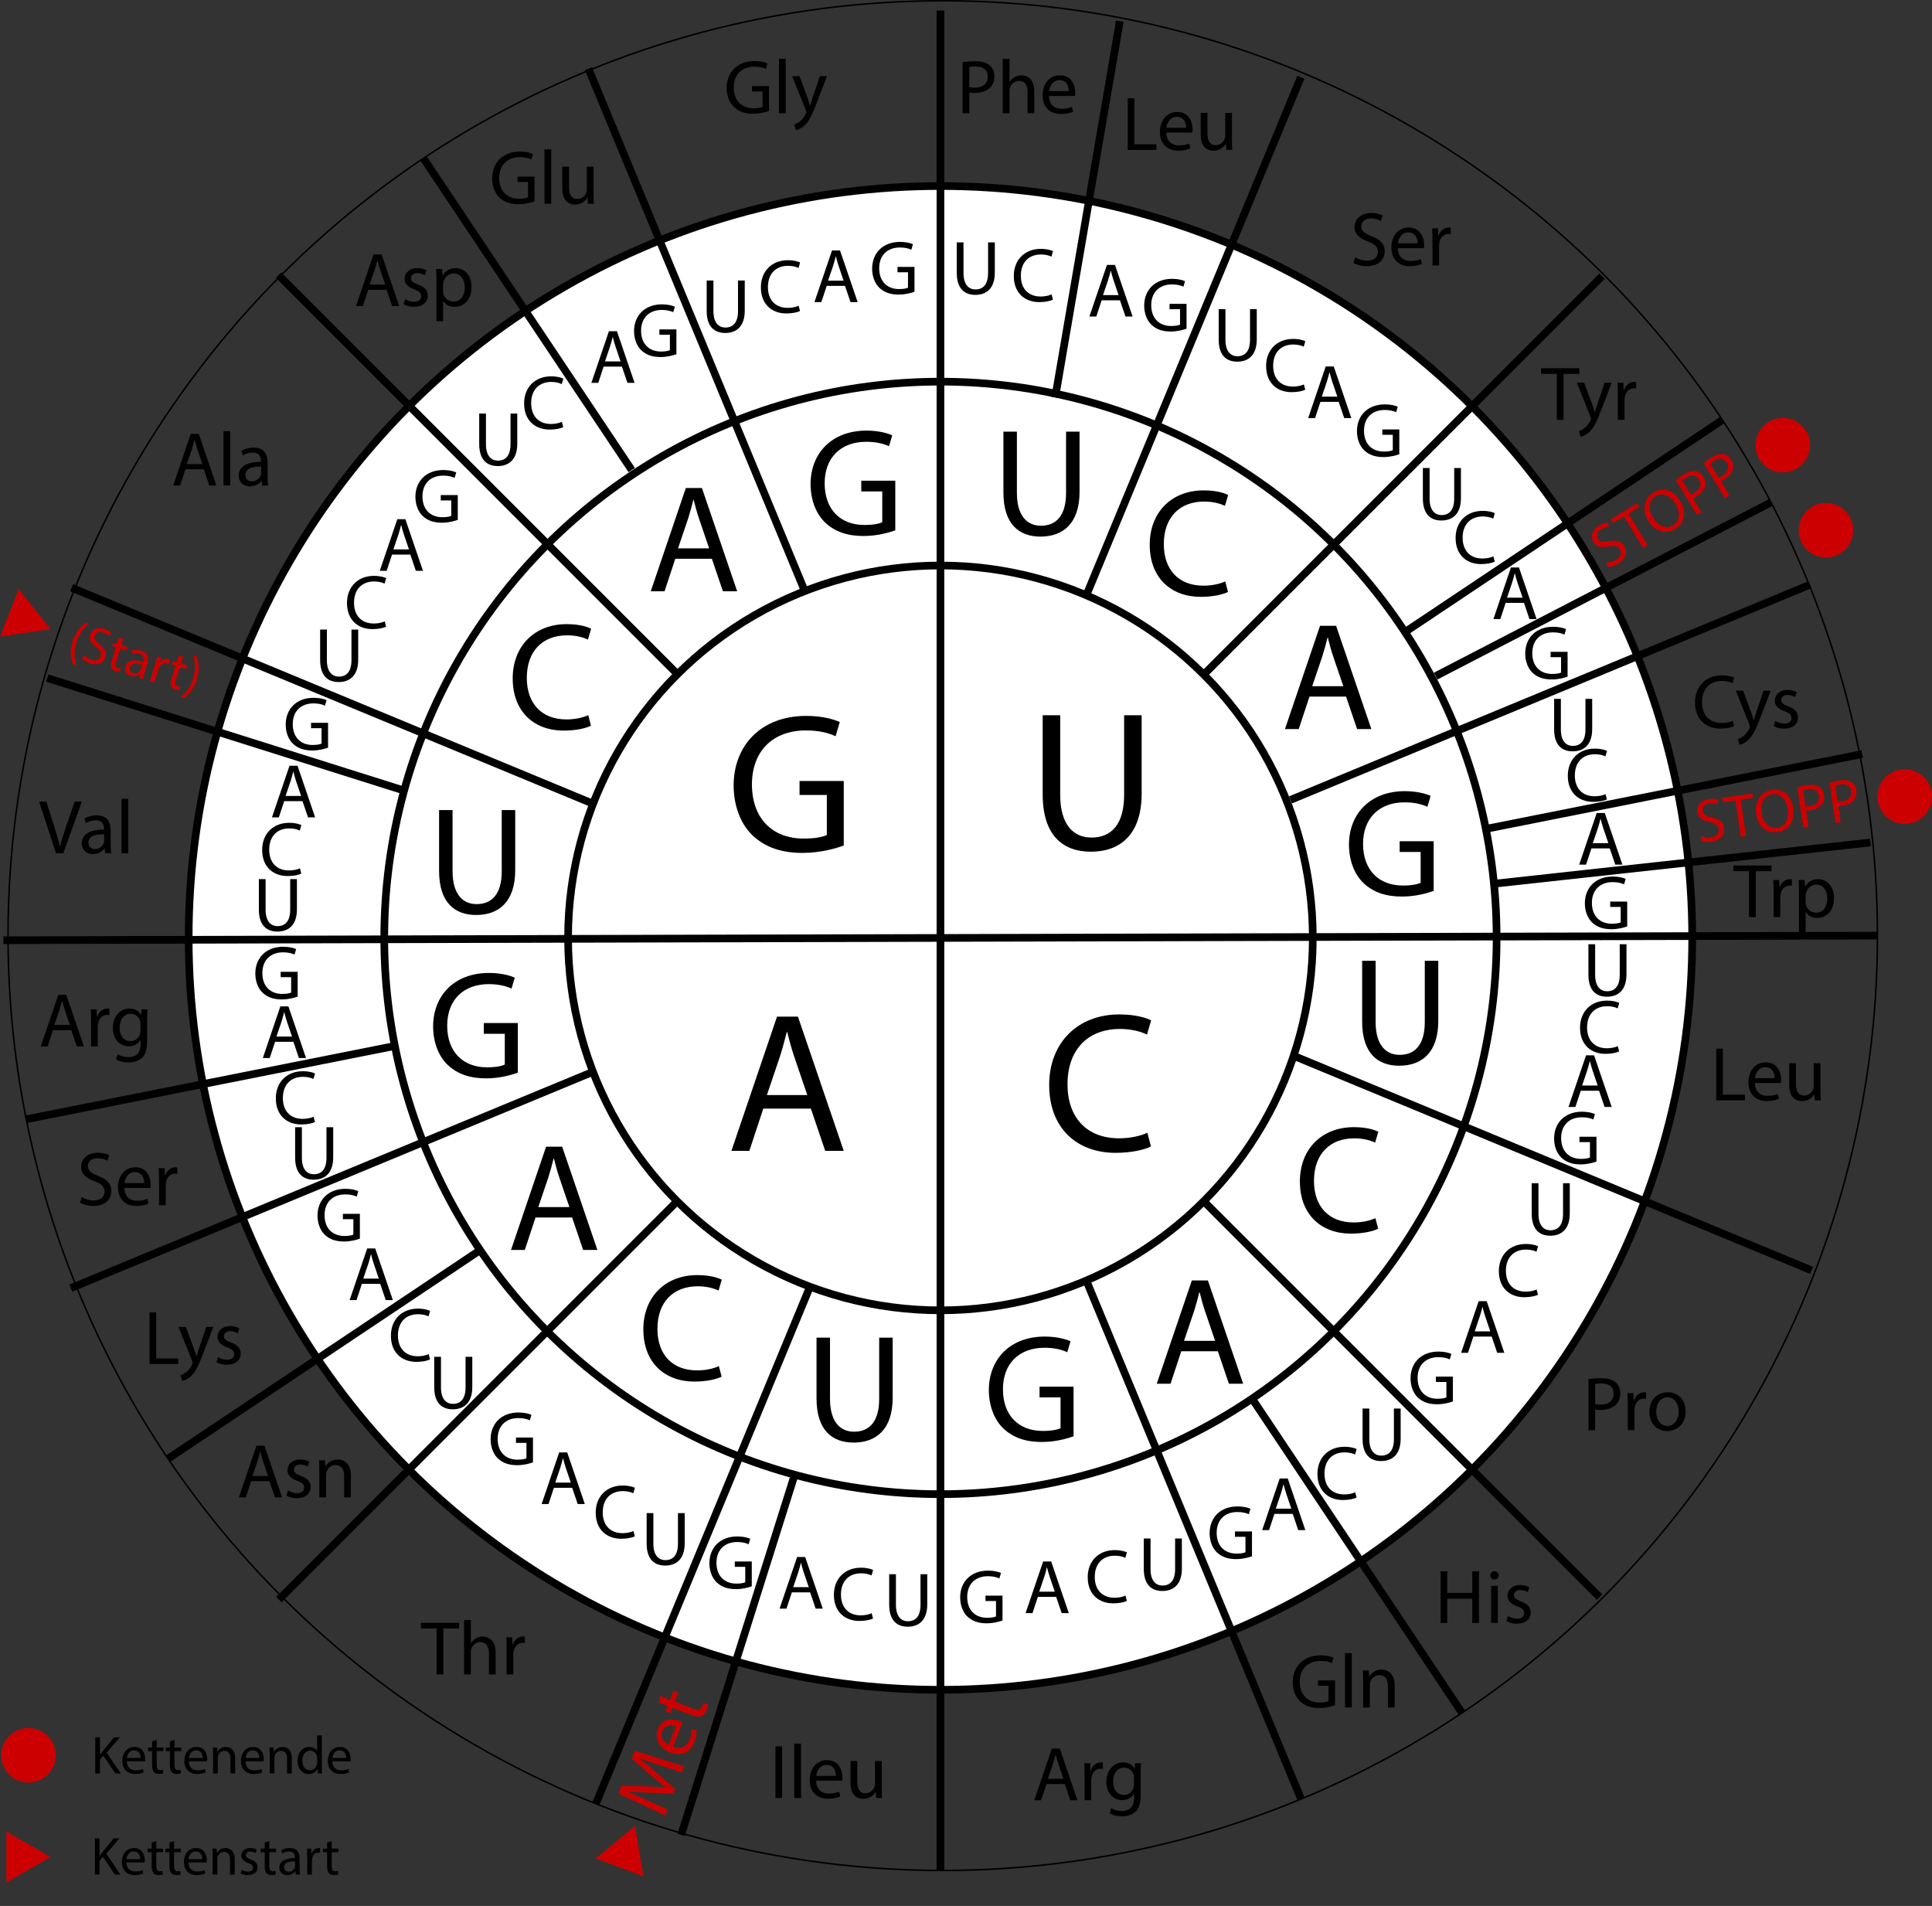 <?xml version="1.0" encoding="utf-8"?>
<!-- Generator: Adobe Illustrator 27.0.0, SVG Export Plug-In . SVG Version: 6.00 Build 0)  -->
<svg version="1.1" id="Ebene_1" xmlns="http://www.w3.org/2000/svg" xmlns:xlink="http://www.w3.org/1999/xlink" x="0px" y="0px"
	 viewBox="0 0 1261.23 1244.06" style="enable-background:new 0 0 1261.23 1244.06;" xml:space="preserve">
<rect x="0" y="0" width="1261.23" height="1244.06" fill="#333333" stroke="none"/>
<style type="text/css">
	.st0{fill:#FFFFFF;stroke:#000000;stroke-width:5;stroke-miterlimit:10;}
	.st1{fill:none;stroke:#000000;stroke-width:5;stroke-miterlimit:10;}
	.st2{fill:none;}
	.st3{fill:none;stroke:#000000;stroke-miterlimit:10;}
	.st4{fill:#CC0000;}
</style>
<circle class="st0" cx="613.93" cy="612.19" r="490.77"/>
<line class="st1" x1="613.93" y1="6.88" x2="613.93" y2="1220.88"/>
<line class="st1" x1="849.24" y1="50.39" x2="708.76" y2="389.54"/>
<line class="st1" x1="731.02" y1="13.81" x2="688.83" y2="259.41"/>
<line class="st1" x1="1045.81" y1="180.31" x2="786.23" y2="439.88"/>
<line class="st1" x1="1124.45" y1="274.09" x2="919.02" y2="411.35"/>
<line class="st1" x1="1156.23" y1="327.84" x2="937.23" y2="441.29"/>
<line class="st1" x1="1181.6" y1="381.62" x2="842.45" y2="522.1"/>
<line class="st1" x1="1215.71" y1="492.16" x2="970.96" y2="540.84"/>
<line class="st1" x1="1221.02" y1="549.92" x2="972.95" y2="577.08"/>
<line class="st1" x1="1182.6" y1="829.19" x2="843.45" y2="688.71"/>
<line class="st1" x1="1044.19" y1="1042.46" x2="784.62" y2="782.88"/>
<line class="st1" x1="954.47" y1="1118.09" x2="817.05" y2="912.42"/>
<line class="st1" x1="849.24" y1="1173.99" x2="708.76" y2="834.84"/>
<line class="st1" x1="389.07" y1="1177.13" x2="529.55" y2="837.98"/>
<line class="st1" x1="444.66" y1="1197.68" x2="518.28" y2="964.17"/>
<line class="st1" x1="182.04" y1="1044.08" x2="441.62" y2="784.5"/>
<line class="st1" x1="109.65" y1="952.16" x2="313.99" y2="815.63"/>
<line class="st1" x1="46.27" y1="840.76" x2="385.42" y2="700.28"/>
<line class="st1" x1="17.01" y1="730.59" x2="257.97" y2="682.67"/>
<line class="st1" x1="46.77" y1="383.62" x2="385.92" y2="524.1"/>
<line class="st1" x1="30.85" y1="442.57" x2="265.09" y2="516.43"/>
<line class="st1" x1="181.83" y1="179.59" x2="441.4" y2="439.17"/>
<line class="st1" x1="276.63" y1="103.62" x2="412.41" y2="306.84"/>
<line class="st1" x1="384.14" y1="44.82" x2="524.62" y2="383.97"/>
<line class="st1" x1="2.23" y1="613.69" x2="1225.62" y2="610.69"/>
<circle class="st1" cx="613.93" cy="612.19" r="243.08"/>
<circle class="st1" cx="613.93" cy="612.19" r="363.08"/>
<g>
	<rect x="474.23" y="463.5" class="st2" width="84" height="102"/>
	<path d="M550.81,551.9c-5.07,1.82-15.08,4.81-26.91,4.81c-13.26,0-24.18-3.38-32.76-11.57c-7.54-7.28-12.22-18.98-12.22-32.63
		c0.13-26.13,18.07-45.24,47.45-45.24c10.14,0,18.07,2.21,21.84,4.03l-2.73,9.23c-4.68-2.08-10.53-3.77-19.37-3.77
		c-21.32,0-35.23,13.26-35.23,35.23c0,22.23,13.39,35.36,33.8,35.36c7.41,0,12.48-1.04,15.08-2.34v-26.13h-17.81v-9.1h28.86V551.9z"
		/>
</g>
<g>
	<rect x="525.54" y="278.16" class="st2" width="84" height="102"/>
	<path d="M584.45,346.16c-3.9,1.4-11.6,3.7-20.7,3.7c-10.2,0-18.6-2.6-25.2-8.9c-5.8-5.6-9.4-14.6-9.4-25.1
		c0.1-20.1,13.9-34.8,36.5-34.8c7.8,0,13.9,1.7,16.8,3.1l-2.1,7.1c-3.6-1.6-8.1-2.9-14.9-2.9c-16.4,0-27.1,10.2-27.1,27.1
		c0,17.1,10.3,27.2,26,27.2c5.7,0,9.6-0.8,11.6-1.8v-20.1h-13.7v-7h22.2V346.16z"/>
</g>
<g>
	<rect x="279.14" y="632.16" class="st2" width="84" height="102"/>
	<path d="M338.04,700.16c-3.9,1.4-11.6,3.7-20.7,3.7c-10.2,0-18.6-2.6-25.2-8.9c-5.8-5.6-9.4-14.6-9.4-25.1
		c0.1-20.1,13.9-34.8,36.5-34.8c7.8,0,13.9,1.7,16.8,3.1l-2.1,7.1c-3.6-1.6-8.1-2.9-14.9-2.9c-16.4,0-27.1,10.2-27.1,27.1
		c0,17.1,10.3,27.2,26,27.2c5.7,0,9.6-0.8,11.6-1.8v-20.1h-13.7v-7h22.2V700.16z"/>
</g>
<g>
	<rect x="641.92" y="869.5" class="st2" width="84" height="102"/>
	<path d="M700.83,937.5c-3.9,1.4-11.6,3.7-20.7,3.7c-10.2,0-18.6-2.6-25.2-8.9c-5.8-5.6-9.4-14.6-9.4-25.1
		c0.1-20.1,13.9-34.8,36.5-34.8c7.8,0,13.9,1.7,16.8,3.1l-2.1,7.1c-3.6-1.6-8.1-2.9-14.9-2.9c-16.4,0-27.1,10.2-27.1,27.1
		c0,17.1,10.3,27.2,26,27.2c5.7,0,9.6-0.8,11.6-1.8v-20.1h-13.7v-7h22.2V937.5z"/>
</g>
<g>
	<rect x="877.02" y="513.5" class="st2" width="84" height="102"/>
	<path d="M935.92,581.5c-3.9,1.4-11.6,3.7-20.7,3.7c-10.2,0-18.6-2.6-25.2-8.9c-5.8-5.6-9.4-14.6-9.4-25.1
		c0.1-20.1,13.9-34.8,36.5-34.8c7.8,0,13.9,1.7,16.8,3.1l-2.1,7.1c-3.6-1.6-8.1-2.9-14.9-2.9c-16.4,0-27.1,10.2-27.1,27.1
		c0,17.1,10.3,27.2,26,27.2c5.7,0,9.6-0.8,11.6-1.8v-20.1h-13.7v-7h22.2V581.5z"/>
</g>
<g>
	<rect x="670.92" y="462.19" class="st2" width="93.31" height="103.31"/>
	<path d="M692.11,466.87v51.87c0,19.63,8.71,27.95,20.41,27.95c13,0,21.32-8.58,21.32-27.95v-51.87h11.44v51.09
		c0,26.91-14.17,37.96-33.15,37.96c-17.94,0-31.46-10.27-31.46-37.44v-51.61H692.11z"/>
</g>
<g>
	<rect x="647.54" y="278.16" class="st2" width="65.38" height="76.72"/>
	<path d="M663.84,281.75v39.9c0,15.1,6.7,21.5,15.7,21.5c10,0,16.4-6.6,16.4-21.5v-39.9h8.8v39.3c0,20.7-10.9,29.2-25.5,29.2
		c-13.8,0-24.2-7.9-24.2-28.8v-39.7H663.84z"/>
</g>
<g>
	<rect x="620.83" y="156.43" class="st2" width="32.9" height="39.9"/>
	<path d="M628.98,158.22v19.95c0,7.55,3.35,10.75,7.85,10.75c5,0,8.2-3.3,8.2-10.75v-19.95h4.4v19.65c0,10.35-5.45,14.6-12.75,14.6
		c-6.9,0-12.1-3.95-12.1-14.4v-19.85H628.98z"/>
</g>
<g>
	<rect x="791.83" y="200.02" class="st2" width="32.9" height="39.9"/>
	<path d="M799.98,201.81v19.95c0,7.55,3.35,10.75,7.85,10.75c5,0,8.2-3.3,8.2-10.75v-19.95h4.4v19.65c0,10.35-5.45,14.6-12.75,14.6
		c-6.9,0-12.1-3.95-12.1-14.4v-19.85H799.98z"/>
</g>
<g>
	<rect x="925.11" y="303.7" class="st2" width="33.12" height="37.19"/>
	<path d="M933.26,305.49v19.95c0,7.55,3.35,10.75,7.85,10.75c5,0,8.2-3.3,8.2-10.75v-19.95h4.4v19.65c0,10.35-5.45,14.6-12.75,14.6
		c-6.9,0-12.1-3.95-12.1-14.4v-19.85H933.26z"/>
</g>
<g>
	<rect x="1010.8" y="454.36" class="st2" width="33.12" height="37.19"/>
	<path d="M1018.95,456.16v19.95c0,7.55,3.35,10.75,7.85,10.75c5,0,8.2-3.3,8.2-10.75v-19.95h4.4v19.65c0,10.35-5.45,14.6-12.75,14.6
		c-6.9,0-12.1-3.95-12.1-14.4v-19.85H1018.95z"/>
</g>
<g>
	<rect x="309.08" y="268.15" class="st2" width="33.12" height="37.19"/>
	<path d="M317.23,269.95v19.95c0,7.55,3.35,10.75,7.85,10.75c5,0,8.2-3.3,8.2-10.75v-19.95h4.4v19.65c0,10.35-5.45,14.6-12.75,14.6
		c-6.9,0-12.1-3.95-12.1-14.4v-19.85H317.23z"/>
</g>
<g>
	<rect x="457.58" y="181.29" class="st2" width="33.12" height="37.19"/>
	<path d="M465.73,183.09v19.95c0,7.55,3.35,10.75,7.85,10.75c5,0,8.2-3.3,8.2-10.75v-19.95h4.4v19.65c0,10.35-5.45,14.6-12.75,14.6
		c-6.9,0-12.1-3.95-12.1-14.4v-19.85H465.73z"/>
</g>
<g>
	<rect x="165.24" y="572" class="st2" width="33.12" height="37.19"/>
	<path d="M173.39,573.8v19.95c0,7.55,3.35,10.75,7.85,10.75c5,0,8.2-3.3,8.2-10.75V573.8h4.4v19.65c0,10.35-5.45,14.6-12.75,14.6
		c-6.9,0-12.1-3.95-12.1-14.4V573.8H173.39z"/>
</g>
<g>
	<rect x="205.24" y="409.13" class="st2" width="33.12" height="37.19"/>
	<path d="M213.39,410.93v19.95c0,7.55,3.35,10.75,7.85,10.75c5,0,8.2-3.3,8.2-10.75v-19.95h4.4v19.65c0,10.35-5.45,14.6-12.75,14.6
		c-6.9,0-12.1-3.95-12.1-14.4v-19.85H213.39z"/>
</g>
<g>
	<rect x="576.72" y="1025.73" class="st2" width="33.12" height="37.19"/>
	<path d="M584.87,1027.52v19.95c0,7.55,3.35,10.75,7.85,10.75c5,0,8.2-3.3,8.2-10.75v-19.95h4.4v19.65c0,10.35-5.45,14.6-12.75,14.6
		c-6.9,0-12.1-3.95-12.1-14.4v-19.85H584.87z"/>
</g>
<g>
	<rect x="418.38" y="985.82" class="st2" width="33.12" height="37.19"/>
	<path d="M426.53,987.62v19.95c0,7.55,3.35,10.75,7.85,10.75c5,0,8.2-3.3,8.2-10.75v-19.95h4.4v19.65c0,10.35-5.45,14.6-12.75,14.6
		c-6.9,0-12.1-3.95-12.1-14.4v-19.85H426.53z"/>
</g>
<g>
	<rect x="279.72" y="883.82" class="st2" width="33.12" height="37.19"/>
	<path d="M287.87,885.62v19.95c0,7.55,3.35,10.75,7.85,10.75c5,0,8.2-3.3,8.2-10.75v-19.95h4.4v19.65c0,10.35-5.45,14.6-12.75,14.6
		c-6.9,0-12.1-3.95-12.1-14.4v-19.85H287.87z"/>
</g>
<g>
	<rect x="188.92" y="733.95" class="st2" width="33.12" height="37.19"/>
	<path d="M197.07,735.75v19.95c0,7.55,3.35,10.75,7.85,10.75c5,0,8.2-3.3,8.2-10.75v-19.95h4.4v19.65c0,10.35-5.45,14.6-12.75,14.6
		c-6.9,0-12.1-3.95-12.1-14.4v-19.85H197.07z"/>
</g>
<g>
	<rect x="742.93" y="1002.42" class="st2" width="33.12" height="37.19"/>
	<path d="M751.08,1004.21v19.95c0,7.55,3.35,10.75,7.85,10.75c5,0,8.2-3.3,8.2-10.75v-19.95h4.4v19.65c0,10.35-5.45,14.6-12.75,14.6
		c-6.9,0-12.1-3.95-12.1-14.4v-19.85H751.08z"/>
</g>
<g>
	<rect x="885.76" y="917.6" class="st2" width="33.12" height="37.19"/>
	<path d="M893.91,919.4v19.95c0,7.55,3.35,10.75,7.85,10.75c5,0,8.2-3.3,8.2-10.75V919.4h4.4v19.65c0,10.35-5.45,14.6-12.75,14.6
		c-6.9,0-12.1-3.95-12.1-14.4V919.4H893.91z"/>
</g>
<g>
	<rect x="996.17" y="770.52" class="st2" width="33.12" height="37.19"/>
	<path d="M1004.32,772.32v19.95c0,7.55,3.35,10.75,7.85,10.75c5,0,8.2-3.3,8.2-10.75v-19.95h4.4v19.65c0,10.35-5.45,14.6-12.75,14.6
		c-6.9,0-12.1-3.95-12.1-14.4v-19.85H1004.32z"/>
</g>
<g>
	<rect x="1033.18" y="614.52" class="st2" width="33.12" height="37.19"/>
	<path d="M1041.33,616.32v19.95c0,7.55,3.35,10.75,7.85,10.75c5,0,8.2-3.3,8.2-10.75v-19.95h4.4v19.65c0,10.35-5.45,14.6-12.75,14.6
		c-6.9,0-12.1-3.95-12.1-14.4v-19.85H1041.33z"/>
</g>
<g>
	<rect x="660.02" y="161.2" class="st2" width="31.72" height="38.69"/>
	<path d="M687.37,195.6c-1.6,0.8-4.8,1.6-8.9,1.6c-9.5,0-16.65-6-16.65-17.05c0-10.55,7.15-17.7,17.6-17.7c4.2,0,6.85,0.9,8,1.5
		l-1.05,3.55c-1.65-0.8-4-1.4-6.8-1.4c-7.9,0-13.15,5.05-13.15,13.9c0,8.25,4.75,13.55,12.95,13.55c2.65,0,5.35-0.55,7.1-1.4
		L687.37,195.6z"/>
</g>
<g>
	<rect x="824.73" y="219.97" class="st2" width="31.72" height="38.69"/>
	<path d="M852.08,254.37c-1.6,0.8-4.8,1.6-8.9,1.6c-9.5,0-16.65-6-16.65-17.05c0-10.55,7.15-17.7,17.6-17.7c4.2,0,6.85,0.9,8,1.5
		l-1.05,3.55c-1.65-0.8-4-1.4-6.8-1.4c-7.9,0-13.15,5.05-13.15,13.9c0,8.25,4.75,13.55,12.95,13.55c2.65,0,5.35-0.55,7.1-1.4
		L852.08,254.37z"/>
</g>
<g>
	<rect x="948.43" y="332.2" class="st2" width="31.3" height="39.19"/>
	<path d="M975.78,366.6c-1.6,0.8-4.8,1.6-8.9,1.6c-9.5,0-16.65-6-16.65-17.05c0-10.55,7.15-17.7,17.6-17.7c4.2,0,6.85,0.9,8,1.5
		l-1.05,3.55c-1.65-0.8-4-1.4-6.8-1.4c-7.9,0-13.15,5.05-13.15,13.9c0,8.25,4.75,13.55,12.95,13.55c2.65,0,5.35-0.55,7.1-1.4
		L975.78,366.6z"/>
</g>
<g>
	<rect x="1021.68" y="487.39" class="st2" width="31.3" height="39.19"/>
	<path d="M1049.03,521.79c-1.6,0.8-4.8,1.6-8.9,1.6c-9.5,0-16.65-6-16.65-17.05c0-10.55,7.15-17.7,17.6-17.7c4.2,0,6.85,0.9,8,1.5
		l-1.05,3.55c-1.65-0.8-4-1.4-6.8-1.4c-7.9,0-13.15,5.05-13.15,13.9c0,8.25,4.75,13.55,12.95,13.55c2.65,0,5.35-0.55,7.1-1.4
		L1049.03,521.79z"/>
</g>
<g>
	<rect x="976.67" y="810.72" class="st2" width="31.3" height="39.19"/>
	<path d="M1004.02,845.12c-1.6,0.8-4.8,1.6-8.9,1.6c-9.5,0-16.65-6-16.65-17.05c0-10.55,7.15-17.7,17.6-17.7c4.2,0,6.85,0.9,8,1.5
		l-1.05,3.55c-1.65-0.8-4-1.4-6.8-1.4c-7.9,0-13.15,5.05-13.15,13.9c0,8.25,4.75,13.55,12.95,13.55c2.65,0,5.35-0.55,7.1-1.4
		L1004.02,845.12z"/>
</g>
<g>
	<rect x="340.35" y="244.39" class="st2" width="31.3" height="39.19"/>
	<path d="M367.7,278.79c-1.6,0.8-4.8,1.6-8.9,1.6c-9.5,0-16.65-6-16.65-17.05c0-10.55,7.15-17.7,17.6-17.7c4.2,0,6.85,0.9,8,1.5
		l-1.05,3.55c-1.65-0.8-4-1.4-6.8-1.4c-7.9,0-13.15,5.05-13.15,13.9c0,8.25,4.75,13.55,12.95,13.55c2.65,0,5.35-0.55,7.1-1.4
		L367.7,278.79z"/>
</g>
<g>
	<rect x="494.91" y="168.6" class="st2" width="31.3" height="39.19"/>
	<path d="M522.26,203c-1.6,0.8-4.8,1.6-8.9,1.6c-9.5,0-16.65-6-16.65-17.05c0-10.55,7.15-17.7,17.6-17.7c4.2,0,6.85,0.9,8,1.5
		l-1.05,3.55c-1.65-0.8-4-1.4-6.8-1.4c-7.9,0-13.15,5.05-13.15,13.9c0,8.25,4.75,13.55,12.95,13.55c2.65,0,5.35-0.55,7.1-1.4
		L522.26,203z"/>
</g>
<g>
	<rect x="169.33" y="535.81" class="st2" width="31.3" height="39.19"/>
	<path d="M196.69,570.21c-1.6,0.8-4.8,1.6-8.9,1.6c-9.5,0-16.65-6-16.65-17.05c0-10.55,7.15-17.7,17.6-17.7c4.2,0,6.85,0.9,8,1.5
		l-1.05,3.55c-1.65-0.8-4-1.4-6.8-1.4c-7.9,0-13.15,5.05-13.15,13.9c0,8.25,4.75,13.55,12.95,13.55c2.65,0,5.35-0.55,7.1-1.4
		L196.69,570.21z"/>
</g>
<g>
	<rect x="224.71" y="374.63" class="st2" width="31.3" height="39.19"/>
	<path d="M252.06,409.03c-1.6,0.8-4.8,1.6-8.9,1.6c-9.5,0-16.65-6-16.65-17.05c0-10.55,7.15-17.7,17.6-17.7c4.2,0,6.85,0.9,8,1.5
		l-1.05,3.55c-1.65-0.8-4-1.4-6.8-1.4c-7.9,0-13.15,5.05-13.15,13.9c0,8.25,4.75,13.55,12.95,13.55c2.65,0,5.35-0.55,7.1-1.4
		L252.06,409.03z"/>
</g>
<g>
	<rect x="542.58" y="1022.02" class="st2" width="31.3" height="39.19"/>
	<path d="M569.93,1056.42c-1.6,0.8-4.8,1.6-8.9,1.6c-9.5,0-16.65-6-16.65-17.05c0-10.55,7.15-17.7,17.6-17.7c4.2,0,6.85,0.9,8,1.5
		l-1.05,3.55c-1.65-0.8-4-1.4-6.8-1.4c-7.9,0-13.15,5.05-13.15,13.9c0,8.25,4.75,13.55,12.95,13.55c2.65,0,5.35-0.55,7.1-1.4
		L569.93,1056.42z"/>
</g>
<g>
	<rect x="387.08" y="968.37" class="st2" width="31.3" height="39.19"/>
	<path d="M414.43,1002.77c-1.6,0.8-4.8,1.6-8.9,1.6c-9.5,0-16.65-6-16.65-17.05c0-10.55,7.15-17.7,17.6-17.7c4.2,0,6.85,0.9,8,1.5
		l-1.05,3.55c-1.65-0.8-4-1.4-6.8-1.4c-7.9,0-13.15,5.05-13.15,13.9c0,8.25,4.75,13.55,12.95,13.55c2.65,0,5.35-0.55,7.1-1.4
		L414.43,1002.77z"/>
</g>
<g>
	<rect x="253.39" y="852.91" class="st2" width="31.3" height="39.19"/>
	<path d="M280.74,887.31c-1.6,0.8-4.8,1.6-8.9,1.6c-9.5,0-16.65-6-16.65-17.05c0-10.55,7.15-17.7,17.6-17.7c4.2,0,6.85,0.9,8,1.5
		l-1.05,3.55c-1.65-0.8-4-1.4-6.8-1.4c-7.9,0-13.15,5.05-13.15,13.9c0,8.25,4.75,13.55,12.95,13.55c2.65,0,5.35-0.55,7.1-1.4
		L280.74,887.31z"/>
</g>
<g>
	<rect x="178.25" y="697.96" class="st2" width="31.3" height="39.19"/>
	<path d="M205.61,732.36c-1.6,0.8-4.8,1.6-8.9,1.6c-9.5,0-16.65-6-16.65-17.05c0-10.55,7.15-17.7,17.6-17.7c4.2,0,6.85,0.9,8,1.5
		l-1.05,3.55c-1.65-0.8-4-1.4-6.8-1.4c-7.9,0-13.15,5.05-13.15,13.9c0,8.25,4.75,13.55,12.95,13.55c2.65,0,5.35-0.55,7.1-1.4
		L205.61,732.36z"/>
</g>
<g>
	<rect x="708.27" y="1010.53" class="st2" width="31.3" height="39.19"/>
	<path d="M735.62,1044.93c-1.6,0.8-4.8,1.6-8.9,1.6c-9.5,0-16.65-6-16.65-17.05c0-10.55,7.15-17.7,17.6-17.7c4.2,0,6.85,0.9,8,1.5
		l-1.05,3.55c-1.65-0.8-4-1.4-6.8-1.4c-7.9,0-13.15,5.05-13.15,13.9c0,8.25,4.75,13.55,12.95,13.55c2.65,0,5.35-0.55,7.1-1.4
		L735.62,1044.93z"/>
</g>
<g>
	<rect x="858.24" y="943.09" class="st2" width="31.3" height="39.19"/>
	<path d="M885.59,977.49c-1.6,0.8-4.8,1.6-8.9,1.6c-9.5,0-16.65-6-16.65-17.05c0-10.55,7.15-17.7,17.6-17.7c4.2,0,6.85,0.9,8,1.5
		l-1.05,3.55c-1.65-0.8-4-1.4-6.8-1.4c-7.9,0-13.15,5.05-13.15,13.9c0,8.25,4.75,13.55,12.95,13.55c2.65,0,5.35-0.55,7.1-1.4
		L885.59,977.49z"/>
</g>
<g>
	<rect x="1029.66" y="651.87" class="st2" width="31.3" height="39.19"/>
	<path d="M1057.01,686.27c-1.6,0.8-4.8,1.6-8.9,1.6c-9.5,0-16.65-6-16.65-17.05c0-10.55,7.15-17.7,17.6-17.7c4.2,0,6.85,0.9,8,1.5
		l-1.05,3.55c-1.65-0.8-4-1.4-6.8-1.4c-7.9,0-13.15,5.05-13.15,13.9c0,8.25,4.75,13.55,12.95,13.55c2.65,0,5.35-0.55,7.1-1.4
		L1057.01,686.27z"/>
</g>
<g>
	<rect x="993.88" y="407.65" class="st2" width="33.86" height="41.21"/>
	<path d="M1023.33,441.65c-1.95,0.7-5.8,1.85-10.35,1.85c-5.1,0-9.3-1.3-12.6-4.45c-2.9-2.8-4.7-7.3-4.7-12.55
		c0.05-10.05,6.95-17.4,18.25-17.4c3.9,0,6.95,0.85,8.4,1.55l-1.05,3.55c-1.8-0.8-4.05-1.45-7.45-1.45c-8.2,0-13.55,5.1-13.55,13.55
		c0,8.55,5.15,13.6,13,13.6c2.85,0,4.8-0.4,5.8-0.9v-10.05h-6.85v-3.5h11.1V441.65z"/>
</g>
<g>
	<rect x="1032.81" y="570.67" class="st2" width="33.86" height="41.21"/>
	<path d="M1062.26,604.67c-1.95,0.7-5.8,1.85-10.35,1.85c-5.1,0-9.3-1.3-12.6-4.45c-2.9-2.8-4.7-7.3-4.7-12.55
		c0.05-10.05,6.95-17.4,18.25-17.4c3.9,0,6.95,0.85,8.4,1.55l-1.05,3.55c-1.8-0.8-4.05-1.45-7.45-1.45c-8.2,0-13.55,5.1-13.55,13.55
		c0,8.55,5.15,13.6,13,13.6c2.85,0,4.8-0.4,5.8-0.9v-10.05h-6.85v-3.5h11.1V604.67z"/>
</g>
<g>
	<rect x="412.11" y="197.2" class="st2" width="33.86" height="41.21"/>
	<path d="M441.56,231.2c-1.95,0.7-5.8,1.85-10.35,1.85c-5.1,0-9.3-1.3-12.6-4.45c-2.9-2.8-4.7-7.3-4.7-12.55
		c0.05-10.05,6.95-17.4,18.25-17.4c3.9,0,6.95,0.85,8.4,1.55l-1.05,3.55c-1.8-0.8-4.05-1.45-7.45-1.45c-8.2,0-13.55,5.1-13.55,13.55
		c0,8.55,5.15,13.6,13,13.6c2.85,0,4.8-0.4,5.8-0.9V218.5h-6.85V215h11.1V231.2z"/>
</g>
<g>
	<rect x="567.54" y="156.43" class="st2" width="33.86" height="41.21"/>
	<path d="M596.99,190.43c-1.95,0.7-5.8,1.85-10.35,1.85c-5.1,0-9.3-1.3-12.6-4.45c-2.9-2.8-4.7-7.3-4.7-12.55
		c0.05-10.05,6.95-17.4,18.25-17.4c3.9,0,6.95,0.85,8.4,1.55l-1.05,3.55c-1.8-0.8-4.05-1.45-7.45-1.45c-8.2,0-13.55,5.1-13.55,13.55
		c0,8.55,5.15,13.6,13,13.6c2.85,0,4.8-0.4,5.8-0.9v-10.05h-6.85v-3.5h11.1V190.43z"/>
</g>
<g>
	<rect x="184.71" y="454.01" class="st2" width="33.86" height="41.21"/>
	<path d="M214.16,488.01c-1.95,0.7-5.8,1.85-10.35,1.85c-5.1,0-9.3-1.3-12.6-4.45c-2.9-2.8-4.7-7.3-4.7-12.55
		c0.05-10.05,6.95-17.4,18.25-17.4c3.9,0,6.95,0.85,8.4,1.55l-1.05,3.55c-1.8-0.8-4.05-1.45-7.45-1.45c-8.2,0-13.55,5.1-13.55,13.55
		c0,8.55,5.15,13.6,13,13.6c2.85,0,4.8-0.4,5.8-0.9v-10.05h-6.85v-3.5h11.1V488.01z"/>
</g>
<g>
	<rect x="269.38" y="305.34" class="st2" width="33.86" height="41.21"/>
	<path d="M298.83,339.34c-1.95,0.7-5.8,1.85-10.35,1.85c-5.1,0-9.3-1.3-12.6-4.45c-2.9-2.8-4.7-7.3-4.7-12.55
		c0.05-10.05,6.95-17.4,18.25-17.4c3.9,0,6.95,0.85,8.4,1.55l-1.05,3.55c-1.8-0.8-4.05-1.45-7.45-1.45c-8.2,0-13.55,5.1-13.55,13.55
		c0,8.55,5.15,13.6,13,13.6c2.85,0,4.8-0.4,5.8-0.9v-10.05h-6.85v-3.5h11.1V339.34z"/>
</g>
<g>
	<rect x="461.31" y="1001.4" class="st2" width="33.86" height="41.21"/>
	<path d="M490.76,1035.4c-1.95,0.7-5.8,1.85-10.35,1.85c-5.1,0-9.3-1.3-12.6-4.45c-2.9-2.8-4.7-7.3-4.7-12.55
		c0.05-10.05,6.95-17.4,18.25-17.4c3.9,0,6.95,0.85,8.4,1.55l-1.05,3.55c-1.8-0.8-4.05-1.45-7.45-1.45c-8.2,0-13.55,5.1-13.55,13.55
		c0,8.55,5.15,13.6,13,13.6c2.85,0,4.8-0.4,5.8-0.9v-10.05h-6.85v-3.5h11.1V1035.4z"/>
</g>
<g>
	<rect x="318.48" y="920.5" class="st2" width="33.86" height="41.21"/>
	<path d="M347.93,954.5c-1.95,0.7-5.8,1.85-10.35,1.85c-5.1,0-9.3-1.3-12.6-4.45c-2.9-2.8-4.7-7.3-4.7-12.55
		c0.05-10.05,6.95-17.4,18.25-17.4c3.9,0,6.95,0.85,8.4,1.55l-1.05,3.55c-1.8-0.8-4.05-1.45-7.45-1.45c-8.2,0-13.55,5.1-13.55,13.55
		c0,8.55,5.15,13.6,13,13.6c2.85,0,4.8-0.4,5.8-0.9V941.8h-6.85v-3.5h11.1V954.5z"/>
</g>
<g>
	<rect x="205.48" y="774.5" class="st2" width="33.86" height="41.21"/>
	<path d="M234.93,808.5c-1.95,0.7-5.8,1.85-10.35,1.85c-5.1,0-9.3-1.3-12.6-4.45c-2.9-2.8-4.7-7.3-4.7-12.55
		c0.05-10.05,6.95-17.4,18.25-17.4c3.9,0,6.95,0.85,8.4,1.55l-1.05,3.55c-1.8-0.8-4.05-1.45-7.45-1.45c-8.2,0-13.55,5.1-13.55,13.55
		c0,8.55,5.15,13.6,13,13.6c2.85,0,4.8-0.4,5.8-0.9V795.8h-6.85v-3.5h11.1V808.5z"/>
</g>
<g>
	<rect x="164.87" y="616.5" class="st2" width="33.86" height="41.21"/>
	<path d="M194.32,650.5c-1.95,0.7-5.8,1.85-10.35,1.85c-5.1,0-9.3-1.3-12.6-4.45c-2.9-2.8-4.7-7.3-4.7-12.55
		c0.05-10.05,6.95-17.4,18.25-17.4c3.9,0,6.95,0.85,8.4,1.55l-1.05,3.55c-1.8-0.8-4.05-1.45-7.45-1.45c-8.2,0-13.55,5.1-13.55,13.55
		c0,8.55,5.15,13.6,13,13.6c2.85,0,4.8-0.4,5.8-0.9V637.8h-6.85v-3.5h11.1V650.5z"/>
</g>
<g>
	<rect x="624.99" y="1023.71" class="st2" width="33.86" height="41.21"/>
	<path d="M654.45,1057.71c-1.95,0.7-5.8,1.85-10.35,1.85c-5.1,0-9.3-1.3-12.6-4.45c-2.9-2.8-4.7-7.3-4.7-12.55
		c0.05-10.05,6.95-17.4,18.25-17.4c3.9,0,6.95,0.85,8.4,1.55l-1.05,3.55c-1.8-0.8-4.05-1.45-7.45-1.45c-8.2,0-13.55,5.1-13.55,13.55
		c0,8.55,5.15,13.6,13,13.6c2.85,0,4.8-0.4,5.8-0.9v-10.05h-6.85v-3.5h11.1V1057.71z"/>
</g>
<g>
	<rect x="787.84" y="981.81" class="st2" width="33.86" height="41.21"/>
	<path d="M817.3,1015.81c-1.95,0.7-5.8,1.85-10.35,1.85c-5.1,0-9.3-1.3-12.6-4.45c-2.9-2.8-4.7-7.3-4.7-12.55
		c0.05-10.05,6.95-17.4,18.25-17.4c3.9,0,6.95,0.85,8.4,1.55l-1.05,3.55c-1.8-0.8-4.05-1.45-7.45-1.45c-8.2,0-13.55,5.1-13.55,13.55
		c0,8.55,5.15,13.6,13,13.6c2.85,0,4.8-0.4,5.8-0.9v-10.05h-6.85v-3.5h11.1V1015.81z"/>
</g>
<g>
	<rect x="919.02" y="880.74" class="st2" width="33.86" height="41.21"/>
	<path d="M948.47,914.74c-1.95,0.7-5.8,1.85-10.35,1.85c-5.1,0-9.3-1.3-12.6-4.45c-2.9-2.8-4.7-7.3-4.7-12.55
		c0.05-10.05,6.95-17.4,18.25-17.4c3.9,0,6.95,0.85,8.4,1.55l-1.05,3.55c-1.8-0.8-4.05-1.45-7.45-1.45c-8.2,0-13.55,5.1-13.55,13.55
		c0,8.55,5.15,13.6,13,13.6c2.85,0,4.8-0.4,5.8-0.9v-10.05h-6.85v-3.5h11.1V914.74z"/>
</g>
<g>
	<rect x="1012.73" y="724.17" class="st2" width="33.86" height="41.21"/>
	<path d="M1042.18,758.17c-1.95,0.7-5.8,1.85-10.35,1.85c-5.1,0-9.3-1.3-12.6-4.45c-2.9-2.8-4.7-7.3-4.7-12.55
		c0.05-10.05,6.95-17.4,18.25-17.4c3.9,0,6.95,0.85,8.4,1.55l-1.05,3.55c-1.8-0.8-4.05-1.45-7.45-1.45c-8.2,0-13.55,5.1-13.55,13.55
		c0,8.55,5.15,13.6,13,13.6c2.85,0,4.8-0.4,5.8-0.9v-10.05h-6.85v-3.5h11.1V758.17z"/>
</g>
<g>
	<rect x="745.14" y="180.54" class="st2" width="33.86" height="41.21"/>
	<path d="M774.59,214.54c-1.95,0.7-5.8,1.85-10.35,1.85c-5.1,0-9.3-1.3-12.6-4.45c-2.9-2.8-4.7-7.3-4.7-12.55
		c0.05-10.05,6.95-17.4,18.25-17.4c3.9,0,6.95,0.85,8.4,1.55l-1.05,3.55c-1.8-0.8-4.05-1.45-7.45-1.45c-8.2,0-13.55,5.1-13.55,13.55
		c0,8.55,5.15,13.6,13,13.6c2.85,0,4.8-0.4,5.8-0.9v-10.05h-6.85v-3.5h11.1V214.54z"/>
</g>
<g>
	<rect x="884.03" y="262.49" class="st2" width="33.86" height="41.21"/>
	<path d="M913.48,296.49c-1.95,0.7-5.8,1.85-10.35,1.85c-5.1,0-9.3-1.3-12.6-4.45c-2.9-2.8-4.7-7.3-4.7-12.55
		c0.05-10.05,6.95-17.4,18.25-17.4c3.9,0,6.95,0.85,8.4,1.55l-1.05,3.55c-1.8-0.8-4.05-1.45-7.45-1.45c-8.2,0-13.55,5.1-13.55,13.55
		c0,8.55,5.15,13.6,13,13.6c2.85,0,4.8-0.4,5.8-0.9v-10.05h-6.85v-3.5h11.1V296.49z"/>
</g>
<g>
	<rect x="973.66" y="368.6" class="st2" width="31.3" height="39.19"/>
	<path d="M982.91,393.5l-3.5,10.6h-4.5l11.45-33.7h5.25l11.5,33.7h-4.65l-3.6-10.6H982.91z M993.96,390.1l-3.3-9.7
		c-0.75-2.2-1.25-4.2-1.75-6.15h-0.1c-0.5,2-1.05,4.05-1.7,6.1l-3.3,9.75H993.96z"/>
</g>
<g>
	<rect x="1029.66" y="528.85" class="st2" width="31.3" height="39.19"/>
	<path d="M1038.91,553.75l-3.5,10.6h-4.5l11.45-33.7h5.25l11.5,33.7h-4.65l-3.6-10.6H1038.91z M1049.96,550.35l-3.3-9.7
		c-0.75-2.2-1.25-4.2-1.75-6.15h-0.1c-0.5,2-1.05,4.05-1.7,6.1l-3.3,9.75H1049.96z"/>
</g>
<g>
	<rect x="384.8" y="214.4" class="st2" width="31.3" height="39.19"/>
	<path d="M394.05,239.3l-3.5,10.6h-4.5l11.45-33.7h5.25l11.5,33.7h-4.65l-3.6-10.6H394.05z M405.1,235.89l-3.3-9.7
		c-0.75-2.2-1.25-4.2-1.75-6.15h-0.1c-0.5,2-1.05,4.05-1.7,6.1l-3.3,9.75H405.1z"/>
</g>
<g>
	<rect x="530.43" y="161.7" class="st2" width="31.3" height="39.19"/>
	<path d="M539.68,186.6l-3.5,10.6h-4.5l11.45-33.7h5.25l11.5,33.7h-4.65l-3.6-10.6H539.68z M550.73,183.2l-3.3-9.7
		c-0.75-2.2-1.25-4.2-1.75-6.15h-0.1c-0.5,2-1.05,4.05-1.7,6.1l-3.3,9.75H550.73z"/>
</g>
<g>
	<rect x="176.28" y="498.03" class="st2" width="31.3" height="39.19"/>
	<path d="M185.53,522.93l-3.5,10.6h-4.5l11.45-33.7h5.25l11.5,33.7h-4.65l-3.6-10.6H185.53z M196.58,519.53l-3.3-9.7
		c-0.75-2.2-1.25-4.2-1.75-6.15h-0.1c-0.5,2-1.05,4.05-1.7,6.1l-3.3,9.75H196.58z"/>
</g>
<g>
	<rect x="246.67" y="337.08" class="st2" width="31.3" height="39.19"/>
	<path d="M255.92,361.98l-3.5,10.6h-4.5l11.45-33.7h5.25l11.5,33.7h-4.65l-3.6-10.6H255.92z M266.97,358.58l-3.3-9.7
		c-0.75-2.2-1.25-4.2-1.75-6.15h-0.1c-0.5,2-1.05,4.05-1.7,6.1l-3.3,9.75H266.97z"/>
</g>
<g>
	<rect x="507.67" y="1014.47" class="st2" width="31.3" height="39.19"/>
	<path d="M516.92,1039.37l-3.5,10.6h-4.5l11.45-33.7h5.25l11.5,33.7h-4.65l-3.6-10.6H516.92z M527.97,1035.97l-3.3-9.7
		c-0.75-2.2-1.25-4.2-1.75-6.15h-0.1c-0.5,2-1.05,4.05-1.7,6.1l-3.3,9.75H527.97z"/>
</g>
<g>
	<rect x="352.33" y="946.22" class="st2" width="31.3" height="39.19"/>
	<path d="M361.58,971.12l-3.5,10.6h-4.5l11.45-33.7h5.25l11.5,33.7h-4.65l-3.6-10.6H361.58z M372.63,967.72l-3.3-9.7
		c-0.75-2.2-1.25-4.2-1.75-6.15h-0.1c-0.5,2-1.05,4.05-1.7,6.1l-3.3,9.75H372.63z"/>
</g>
<g>
	<rect x="227" y="813.08" class="st2" width="31.3" height="39.19"/>
	<path d="M236.25,837.98l-3.5,10.6h-4.5l11.45-33.7h5.25l11.5,33.7h-4.65l-3.6-10.6H236.25z M247.3,834.58l-3.3-9.7
		c-0.75-2.2-1.25-4.2-1.75-6.15h-0.1c-0.5,2-1.05,4.05-1.7,6.1l-3.3,9.75H247.3z"/>
</g>
<g>
	<rect x="170.33" y="655.08" class="st2" width="31.3" height="39.19"/>
	<path d="M179.58,679.98l-3.5,10.6h-4.5l11.45-33.7h5.25l11.5,33.7h-4.65l-3.6-10.6H179.58z M190.63,676.58l-3.3-9.7
		c-0.75-2.2-1.25-4.2-1.75-6.15h-0.1c-0.5,2-1.05,4.05-1.7,6.1l-3.3,9.75H190.63z"/>
</g>
<g>
	<rect x="668.27" y="1017.41" class="st2" width="31.3" height="39.19"/>
	<path d="M677.52,1042.31l-3.5,10.6h-4.5l11.45-33.7h5.25l11.5,33.7h-4.65l-3.6-10.6H677.52z M688.57,1038.91l-3.3-9.7
		c-0.75-2.2-1.25-4.2-1.75-6.15h-0.1c-0.5,2-1.05,4.05-1.7,6.1l-3.3,9.75H688.57z"/>
</g>
<g>
	<rect x="822.7" y="963.23" class="st2" width="31.3" height="39.19"/>
	<path d="M831.95,988.13l-3.5,10.6h-4.5l11.45-33.7h5.25l11.5,33.7h-4.65l-3.6-10.6H831.95z M843,984.73l-3.3-9.7
		c-0.75-2.2-1.25-4.2-1.75-6.15h-0.1c-0.5,2-1.05,4.05-1.7,6.1l-3.3,9.75H843z"/>
</g>
<g>
	<rect x="952.58" y="847.49" class="st2" width="31.3" height="39.19"/>
	<path d="M961.83,872.39l-3.5,10.6h-4.5l11.45-33.7h5.25l11.5,33.7h-4.65l-3.6-10.6H961.83z M972.88,868.99l-3.3-9.7
		c-0.75-2.2-1.25-4.2-1.75-6.15h-0.1c-0.5,2-1.05,4.05-1.7,6.1l-3.3,9.75H972.88z"/>
</g>
<g>
	<rect x="1022.68" y="687.03" class="st2" width="31.3" height="39.19"/>
	<path d="M1031.93,711.93l-3.5,10.6h-4.5l11.45-33.7h5.25l11.5,33.7h-4.65l-3.6-10.6H1031.93z M1042.98,708.53l-3.3-9.7
		c-0.75-2.2-1.25-4.2-1.75-6.15h-0.1c-0.5,2-1.05,4.05-1.7,6.1l-3.3,9.75H1042.98z"/>
</g>
<g>
	<rect x="709.92" y="171.1" class="st2" width="31.3" height="39.19"/>
	<path d="M719.17,196l-3.5,10.6h-4.5l11.45-33.7h5.25l11.5,33.7h-4.65l-3.6-10.6H719.17z M730.22,192.6l-3.3-9.7
		c-0.75-2.2-1.25-4.2-1.75-6.15h-0.1c-0.5,2-1.05,4.05-1.7,6.1l-3.3,9.75H730.22z"/>
</g>
<g>
	<rect x="852.72" y="237.4" class="st2" width="31.3" height="39.19"/>
	<path d="M861.98,262.3l-3.5,10.6h-4.5l11.45-33.7h5.25l11.5,33.7h-4.65l-3.6-10.6H861.98z M873.03,258.9l-3.3-9.7
		c-0.75-2.2-1.25-4.2-1.75-6.15h-0.1c-0.5,2-1.05,4.05-1.7,6.1l-3.3,9.75H873.03z"/>
</g>
<g>
	<rect x="525.54" y="869.5" class="st2" width="65.38" height="76.72"/>
	<path d="M541.84,873.09V913c0,15.1,6.7,21.5,15.7,21.5c10,0,16.4-6.6,16.4-21.5v-39.9h8.8v39.3c0,20.7-10.9,29.2-25.5,29.2
		c-13.8,0-24.2-7.9-24.2-28.8v-39.7H541.84z"/>
</g>
<g>
	<rect x="279.14" y="525.14" class="st2" width="65.38" height="76.72"/>
	<path d="M295.44,528.73v39.9c0,15.1,6.7,21.5,15.7,21.5c10,0,16.4-6.6,16.4-21.5v-39.9h8.8v39.3c0,20.7-10.9,29.2-25.5,29.2
		c-13.8,0-24.2-7.9-24.2-28.8v-39.7H295.44z"/>
</g>
<g>
	<rect x="881.71" y="623.52" class="st2" width="65.38" height="76.72"/>
	<path d="M898.02,627.12v39.9c0,15.1,6.7,21.5,15.7,21.5c10,0,16.4-6.6,16.4-21.5v-39.9h8.8v39.3c0,20.7-10.9,29.2-25.5,29.2
		c-13.8,0-24.2-7.9-24.2-28.8v-39.7H898.02z"/>
</g>
<g>
	<rect x="680.23" y="658.88" class="st2" width="84" height="102"/>
	<path d="M751.35,748.32c-4.16,2.08-12.48,4.16-23.14,4.16c-24.7,0-43.29-15.6-43.29-44.33c0-27.43,18.59-46.02,45.76-46.02
		c10.92,0,17.81,2.34,20.8,3.9l-2.73,9.23c-4.29-2.08-10.4-3.64-17.68-3.64c-20.54,0-34.19,13.13-34.19,36.14
		c0,21.45,12.35,35.23,33.67,35.23c6.89,0,13.91-1.43,18.46-3.64L751.35,748.32z"/>
</g>
<g>
	<rect x="331.09" y="404.88" class="st2" width="64.09" height="74.62"/>
	<path d="M385.8,473.68c-3.2,1.6-9.6,3.2-17.8,3.2c-19,0-33.3-12-33.3-34.1c0-21.1,14.3-35.4,35.2-35.4c8.4,0,13.7,1.8,16,3
		l-2.1,7.1c-3.3-1.6-8-2.8-13.6-2.8c-15.8,0-26.3,10.1-26.3,27.8c0,16.5,9.5,27.1,25.9,27.1c5.3,0,10.7-1.1,14.2-2.8L385.8,473.68z"
		/>
</g>
<g>
	<rect x="746.95" y="317.58" class="st2" width="64.09" height="74.62"/>
	<path d="M801.65,386.38c-3.2,1.6-9.6,3.2-17.8,3.2c-19,0-33.3-12-33.3-34.1c0-21.1,14.3-35.4,35.2-35.4c8.4,0,13.7,1.8,16,3
		l-2.1,7.1c-3.3-1.6-8-2.8-13.6-2.8c-15.8,0-26.3,10.1-26.3,27.8c0,16.5,9.5,27.1,25.9,27.1c5.3,0,10.7-1.1,14.2-2.8L801.65,386.38z
		"/>
</g>
<g>
	<rect x="844.97" y="733.22" class="st2" width="64.09" height="74.62"/>
	<path d="M899.68,802.01c-3.2,1.6-9.6,3.2-17.8,3.2c-19,0-33.3-12-33.3-34.1c0-21.1,14.3-35.4,35.2-35.4c8.4,0,13.7,1.8,16,3
		l-2.1,7.1c-3.3-1.6-8-2.8-13.6-2.8c-15.8,0-26.3,10.1-26.3,27.8c0,16.5,9.5,27.1,25.9,27.1c5.3,0,10.7-1.1,14.2-2.8L899.68,802.01z
		"/>
</g>
<g>
	<rect x="416.38" y="829.78" class="st2" width="64.09" height="74.62"/>
	<path d="M471.08,898.58c-3.2,1.6-9.6,3.2-17.8,3.2c-19,0-33.3-12-33.3-34.1c0-21.1,14.3-35.4,35.2-35.4c8.4,0,13.7,1.8,16,3
		l-2.1,7.1c-3.3-1.6-8-2.8-13.6-2.8c-15.8,0-26.3,10.1-26.3,27.8c0,16.5,9.5,27.1,25.9,27.1c5.3,0,10.7-1.1,14.2-2.8L471.08,898.58z
		"/>
</g>
<g>
	<rect x="331.09" y="744.88" class="st2" width="64.09" height="74.62"/>
	<path d="M349.59,794.68l-7,21.2h-9l22.9-67.4h10.5l23,67.4h-9.3l-7.2-21.2H349.59z M371.7,787.88l-6.6-19.4
		c-1.5-4.4-2.5-8.4-3.5-12.3h-0.2c-1,4-2.1,8.1-3.4,12.2l-6.6,19.5H371.7z"/>
</g>
<g>
	<rect x="422.33" y="314.93" class="st2" width="64.09" height="74.62"/>
	<path d="M440.83,364.73l-7,21.2h-9l22.9-67.4h10.5l23,67.4h-9.3l-7.2-21.2H440.83z M462.93,357.93l-6.6-19.4
		c-1.5-4.4-2.5-8.4-3.5-12.3h-0.2c-1,4-2.1,8.1-3.4,12.2l-6.6,19.5H462.93z"/>
</g>
<g>
	<rect x="836.33" y="404.88" class="st2" width="64.09" height="74.62"/>
	<path d="M854.83,454.68l-7,21.2h-9l22.9-67.4h10.5l23,67.4h-9.3l-7.2-21.2H854.83z M876.93,447.88l-6.6-19.4
		c-1.5-4.4-2.5-8.4-3.5-12.3h-0.2c-1,4-2.1,8.1-3.4,12.2l-6.6,19.5H876.93z"/>
</g>
<g>
	<rect x="752.64" y="832.19" class="st2" width="64.09" height="74.62"/>
	<path d="M771.14,881.99l-7,21.2h-9l22.9-67.4h10.5l23,67.4h-9.3l-7.2-21.2H771.14z M793.24,875.19l-6.6-19.4
		c-1.5-4.4-2.5-8.4-3.5-12.3h-0.2c-1,4-2.1,8.1-3.4,12.2l-6.6,19.5H793.24z"/>
</g>
<g>
	<rect x="474.23" y="658.88" class="st2" width="84" height="102"/>
	<path d="M498.28,723.62l-9.1,27.56h-11.7l29.77-87.62h13.65l29.9,87.62h-12.09l-9.36-27.56H498.28z M527.02,714.78l-8.58-25.22
		c-1.95-5.72-3.25-10.92-4.55-15.99h-0.26c-1.3,5.2-2.73,10.53-4.42,15.86l-8.58,25.35H527.02z"/>
</g>
<circle class="st3" cx="615.43" cy="610.69" r="610.19"/>
<g>
	<rect x="624.61" y="38.41" class="st2" width="87.32" height="47.88"/>
	<path d="M628.41,40.6c2.1-0.35,4.85-0.65,8.35-0.65c4.3,0,7.45,1,9.45,2.8c1.85,1.6,2.95,4.05,2.95,7.05c0,3.05-0.9,5.45-2.6,7.2
		c-2.3,2.45-6.05,3.7-10.3,3.7c-1.3,0-2.5-0.05-3.5-0.3v13.5h-4.35V40.6z M632.76,56.85c0.95,0.25,2.15,0.35,3.6,0.35
		c5.25,0,8.45-2.55,8.45-7.2c0-4.45-3.15-6.6-7.95-6.6c-1.9,0-3.35,0.15-4.1,0.35V56.85z"/>
	<path d="M654.61,38.4h4.4v15.1h0.1c0.7-1.25,1.8-2.35,3.15-3.1c1.3-0.75,2.85-1.25,4.5-1.25c3.25,0,8.45,2,8.45,10.35v14.4h-4.4
		v-13.9c0-3.9-1.45-7.2-5.6-7.2c-2.85,0-5.1,2-5.9,4.4c-0.25,0.6-0.3,1.25-0.3,2.1v14.6h-4.4V38.4z"/>
	<path d="M684.81,62.61c0.1,5.95,3.9,8.4,8.3,8.4c3.15,0,5.05-0.55,6.7-1.25l0.75,3.15c-1.55,0.7-4.2,1.5-8.05,1.5
		c-7.45,0-11.9-4.9-11.9-12.2s4.3-13.05,11.35-13.05c7.9,0,10,6.95,10,11.4c0,0.9-0.1,1.6-0.15,2.05H684.81z M697.71,59.46
		c0.05-2.8-1.15-7.15-6.1-7.15c-4.45,0-6.4,4.1-6.75,7.15H697.71z"/>
</g>
<g>
	<rect x="732.39" y="62.35" class="st2" width="87.32" height="47.88"/>
	<path d="M736.19,64.14h4.35V94.2h14.4v3.65h-18.75V64.14z"/>
	<path d="M761.39,86.55c0.1,5.95,3.9,8.4,8.3,8.4c3.15,0,5.05-0.55,6.7-1.25l0.75,3.15c-1.55,0.7-4.2,1.5-8.05,1.5
		c-7.45,0-11.9-4.9-11.9-12.2s4.3-13.05,11.35-13.05c7.9,0,10,6.95,10,11.4c0,0.9-0.1,1.6-0.15,2.05H761.39z M774.29,83.4
		c0.05-2.8-1.15-7.15-6.1-7.15c-4.45,0-6.4,4.1-6.75,7.15H774.29z"/>
	<path d="M804.24,91.25c0,2.5,0.05,4.7,0.2,6.6h-3.9l-0.25-3.95h-0.1c-1.15,1.95-3.7,4.5-8,4.5c-3.8,0-8.35-2.1-8.35-10.6V73.65h4.4
		v13.4c0,4.6,1.4,7.7,5.4,7.7c2.95,0,5-2.05,5.8-4c0.25-0.65,0.4-1.45,0.4-2.25V73.65h4.4V91.25z"/>
</g>
<g>
	<rect x="1116.57" y="682.68" class="st2" width="87.32" height="47.88"/>
	<path d="M1120.37,684.48h4.35v30.05h14.4v3.65h-18.75V684.48z"/>
	<path d="M1145.58,706.88c0.1,5.95,3.9,8.4,8.3,8.4c3.15,0,5.05-0.55,6.7-1.25l0.75,3.15c-1.55,0.7-4.2,1.5-8.05,1.5
		c-7.45,0-11.9-4.9-11.9-12.2c0-7.3,4.3-13.05,11.35-13.05c7.9,0,10,6.95,10,11.4c0,0.9-0.1,1.6-0.15,2.05H1145.58z M1158.48,703.73
		c0.05-2.8-1.15-7.15-6.1-7.15c-4.45,0-6.4,4.1-6.75,7.15H1158.48z"/>
	<path d="M1188.43,711.58c0,2.5,0.05,4.7,0.2,6.6h-3.9l-0.25-3.95h-0.1c-1.15,1.95-3.7,4.5-8,4.5c-3.8,0-8.35-2.1-8.35-10.6v-14.15
		h4.4v13.4c0,4.6,1.4,7.7,5.4,7.7c2.95,0,5-2.05,5.8-4c0.25-0.65,0.4-1.45,0.4-2.25v-14.85h4.4V711.58z"/>
</g>
<g>
	<rect x="1033.18" y="898.01" class="st2" width="87.32" height="47.88"/>
	<path d="M1036.98,900.21c2.1-0.35,4.85-0.65,8.35-0.65c4.3,0,7.45,1,9.45,2.8c1.85,1.6,2.95,4.05,2.95,7.05
		c0,3.05-0.9,5.45-2.6,7.2c-2.3,2.45-6.05,3.7-10.3,3.7c-1.3,0-2.5-0.05-3.5-0.3v13.5h-4.35V900.21z M1041.33,916.46
		c0.95,0.25,2.15,0.35,3.6,0.35c5.25,0,8.45-2.55,8.45-7.2c0-4.45-3.15-6.6-7.95-6.6c-1.9,0-3.35,0.15-4.1,0.35V916.46z"/>
	<path d="M1062.63,916.86c0-2.85-0.05-5.3-0.2-7.55h3.85l0.15,4.75h0.2c1.1-3.25,3.75-5.3,6.7-5.3c0.5,0,0.85,0.05,1.25,0.15v4.15
		c-0.45-0.1-0.9-0.15-1.5-0.15c-3.1,0-5.3,2.35-5.9,5.65c-0.1,0.6-0.2,1.3-0.2,2.05v12.9h-4.35V916.86z"/>
	<path d="M1100.38,921.21c0,8.95-6.2,12.85-12.05,12.85c-6.55,0-11.6-4.8-11.6-12.45c0-8.1,5.3-12.85,12-12.85
		C1095.68,908.76,1100.38,913.81,1100.38,921.21z M1081.18,921.46c0,5.3,3.05,9.3,7.35,9.3c4.2,0,7.35-3.95,7.35-9.4
		c0-4.1-2.05-9.3-7.25-9.3S1081.18,916.86,1081.18,921.46z"/>
</g>
<g>
	<rect x="936.65" y="1023.81" class="st2" width="87.32" height="47.88"/>
	<path d="M944.8,1025.61v14.1h16.3v-14.1h4.4v33.7h-4.4v-15.8h-16.3v15.8h-4.35v-33.7H944.8z"/>
	<path d="M978.3,1028.31c0.05,1.5-1.05,2.7-2.8,2.7c-1.55,0-2.65-1.2-2.65-2.7c0-1.55,1.15-2.75,2.75-2.75
		C977.25,1025.56,978.3,1026.76,978.3,1028.31z M973.4,1059.31v-24.2h4.4v24.2H973.4z"/>
	<path d="M984.5,1054.81c1.3,0.85,3.6,1.75,5.8,1.75c3.2,0,4.7-1.6,4.7-3.6c0-2.1-1.25-3.25-4.5-4.45c-4.35-1.55-6.4-3.95-6.4-6.85
		c0-3.9,3.15-7.1,8.35-7.1c2.45,0,4.6,0.7,5.95,1.5l-1.1,3.2c-0.95-0.6-2.7-1.4-4.95-1.4c-2.6,0-4.05,1.5-4.05,3.3
		c0,2,1.45,2.9,4.6,4.1c4.2,1.6,6.35,3.7,6.35,7.3c0,4.25-3.3,7.25-9.05,7.25c-2.65,0-5.1-0.65-6.8-1.65L984.5,1054.81z"/>
</g>
<g>
	<rect x="842.1" y="1079.02" class="st2" width="87.32" height="47.88"/>
	<path d="M871.55,1113.02c-1.95,0.7-5.8,1.85-10.35,1.85c-5.1,0-9.3-1.3-12.6-4.45c-2.9-2.8-4.7-7.3-4.7-12.55
		c0.05-10.05,6.95-17.4,18.25-17.4c3.9,0,6.95,0.85,8.4,1.55l-1.05,3.55c-1.8-0.8-4.05-1.45-7.45-1.45c-8.2,0-13.55,5.1-13.55,13.55
		c0,8.55,5.15,13.6,13,13.6c2.85,0,4.8-0.4,5.8-0.9v-10.05h-6.85v-3.5h11.1V1113.02z"/>
	<path d="M878.05,1079.02h4.4v35.5h-4.4V1079.02z"/>
	<path d="M889.85,1096.87c0-2.5-0.05-4.55-0.2-6.55h3.9l0.25,4h0.1c1.2-2.3,4-4.55,8-4.55c3.35,0,8.55,2,8.55,10.3v14.45h-4.4
		v-13.95c0-3.9-1.45-7.15-5.6-7.15c-2.9,0-5.15,2.05-5.9,4.5c-0.2,0.55-0.3,1.3-0.3,2.05v14.55h-4.4V1096.87z"/>
</g>
<g>
	<rect x="673.92" y="1139.57" class="st2" width="87.32" height="47.88"/>
	<path d="M683.17,1164.47l-3.5,10.6h-4.5l11.45-33.7h5.25l11.5,33.7h-4.65l-3.6-10.6H683.17z M694.22,1161.07l-3.3-9.7
		c-0.75-2.2-1.25-4.2-1.75-6.15h-0.1c-0.5,2-1.05,4.05-1.7,6.1l-3.3,9.75H694.22z"/>
	<path d="M708.02,1158.42c0-2.85-0.05-5.3-0.2-7.55h3.85l0.15,4.75h0.2c1.1-3.25,3.75-5.3,6.7-5.3c0.5,0,0.85,0.05,1.25,0.15v4.15
		c-0.45-0.1-0.9-0.15-1.5-0.15c-3.1,0-5.3,2.35-5.9,5.65c-0.1,0.6-0.2,1.3-0.2,2.05v12.9h-4.35V1158.42z"/>
	<path d="M744.82,1150.87c-0.1,1.75-0.2,3.7-0.2,6.65v14.05c0,5.55-1.1,8.95-3.45,11.05c-2.35,2.2-5.75,2.9-8.8,2.9
		c-2.9,0-6.1-0.7-8.05-2l1.1-3.35c1.6,1,4.1,1.9,7.1,1.9c4.5,0,7.8-2.35,7.8-8.45v-2.7h-0.1c-1.35,2.25-3.95,4.05-7.7,4.05
		c-6,0-10.3-5.1-10.3-11.8c0-8.2,5.35-12.85,10.9-12.85c4.2,0,6.5,2.2,7.55,4.2h0.1l0.2-3.65H744.82z M740.27,1160.42
		c0-0.75-0.05-1.4-0.25-2c-0.8-2.55-2.95-4.65-6.15-4.65c-4.2,0-7.2,3.55-7.2,9.15c0,4.75,2.4,8.7,7.15,8.7c2.7,0,5.15-1.7,6.1-4.5
		c0.25-0.75,0.35-1.6,0.35-2.35V1160.42z"/>
</g>
<g>
	<rect x="274.82" y="1057.44" class="st2" width="87.32" height="47.88"/>
	<path d="M285.02,1062.93h-10.25v-3.7h24.95v3.7h-10.3v30h-4.4V1062.93z"/>
	<path d="M302.97,1057.43h4.4v15.1h0.1c0.7-1.25,1.8-2.35,3.15-3.1c1.3-0.75,2.85-1.25,4.5-1.25c3.25,0,8.45,2,8.45,10.35v14.4h-4.4
		v-13.9c0-3.9-1.45-7.2-5.6-7.2c-2.85,0-5.1,2-5.9,4.4c-0.25,0.6-0.3,1.25-0.3,2.1v14.6h-4.4V1057.43z"/>
	<path d="M330.72,1076.28c0-2.85-0.05-5.3-0.2-7.55h3.85l0.15,4.75h0.2c1.1-3.25,3.75-5.3,6.7-5.3c0.5,0,0.85,0.05,1.25,0.15v4.15
		c-0.45-0.1-0.9-0.15-1.5-0.15c-3.1,0-5.3,2.35-5.9,5.65c-0.1,0.6-0.2,1.3-0.2,2.05v12.9h-4.35V1076.28z"/>
</g>
<g>
	
		<rect x="390.29" y="1121.7" transform="matrix(0.358 -0.934 0.934 0.358 -786.914 1137.315)" class="st2" width="87.32" height="38.88"/>
	<path class="st4" d="M431.03,1152.31c-4.48-1.45-9.86-3.2-13.76-4.75l-0.05,0.14c3.28,2.49,6.7,5.3,10.43,8.56l13.13,11.42
		l-1.18,3.08l-16.94-0.66c-5.01-0.21-9.55-0.51-13.63-1.05l-0.04,0.09c3.89,1.6,9.07,3.86,13.68,5.95l13.17,6.02l-1.49,3.88
		l-30.62-14.27l1.99-5.18l17.28,0.47c4.38,0.18,8.24,0.43,11.82,0.89l0.05-0.14c-2.87-2.01-5.89-4.46-9.32-7.38l-13.07-11.44
		l1.99-5.18l32.22,10.12l-1.52,3.97L431.03,1152.31z"/>
	<path class="st4" d="M439.45,1140.12c5.59,2.04,9.24-0.63,10.82-4.74c1.13-2.94,1.3-4.91,1.23-6.7l3.21,0.43
		c0.1,1.7-0.1,4.46-1.48,8.05c-2.67,6.96-8.84,9.35-15.66,6.74s-10.64-8.69-8.12-15.27c2.83-7.38,10.07-6.85,14.23-5.25
		c0.84,0.32,1.46,0.67,1.86,0.87L439.45,1140.12z M441.14,1126.95c-2.6-1.05-7.09-1.49-8.86,3.13c-1.59,4.15,1.53,7.44,4.26,8.86
		L441.14,1126.95z"/>
	<path class="st4" d="M430.92,1106.96l6.49,2.49l2.26-5.88l3.13,1.2l-2.26,5.88l12.18,4.68c2.8,1.08,4.69,0.89,5.57-1.4
		c0.41-1.07,0.58-1.92,0.63-2.49l3.15,1c0.02,0.92-0.23,2.27-0.84,3.86c-0.73,1.91-1.93,3.22-3.43,3.77
		c-1.66,0.7-3.83,0.35-6.49-0.67l-12.32-4.73l-1.34,3.5l-3.13-1.2l1.34-3.5l-5.42-2.08L430.92,1106.96z"/>
</g>
<g>
	<rect x="154.7" y="941.88" class="st2" width="87.32" height="47.88"/>
	<path d="M163.95,966.78l-3.5,10.6h-4.5l11.45-33.7h5.25l11.5,33.7h-4.65l-3.6-10.6H163.95z M175,963.38l-3.3-9.7
		c-0.75-2.2-1.25-4.2-1.75-6.15h-0.1c-0.5,2-1.05,4.05-1.7,6.1l-3.3,9.75H175z"/>
	<path d="M188.05,972.88c1.3,0.85,3.6,1.75,5.8,1.75c3.2,0,4.7-1.6,4.7-3.6c0-2.1-1.25-3.25-4.5-4.45c-4.35-1.55-6.4-3.95-6.4-6.85
		c0-3.9,3.15-7.1,8.35-7.1c2.45,0,4.6,0.7,5.95,1.5l-1.1,3.2c-0.95-0.6-2.7-1.4-4.95-1.4c-2.6,0-4.05,1.5-4.05,3.3
		c0,2,1.45,2.9,4.6,4.1c4.2,1.6,6.35,3.7,6.35,7.3c0,4.25-3.3,7.25-9.05,7.25c-2.65,0-5.1-0.65-6.8-1.65L188.05,972.88z"/>
	<path d="M208.45,959.73c0-2.5-0.05-4.55-0.2-6.55h3.9l0.25,4h0.1c1.2-2.3,4-4.55,8-4.55c3.35,0,8.55,2,8.55,10.3v14.45h-4.4v-13.95
		c0-3.9-1.45-7.15-5.6-7.15c-2.9,0-5.15,2.05-5.9,4.5c-0.2,0.55-0.3,1.3-0.3,2.05v14.55h-4.4V959.73z"/>
</g>
<g>
	<rect x="93.83" y="854.8" class="st2" width="87.32" height="47.88"/>
	<path d="M97.63,856.6h4.35v30.05h14.4v3.65H97.63V856.6z"/>
	<path d="M121.33,866.1l5.3,14.3c0.55,1.6,1.15,3.5,1.55,4.95h0.1c0.45-1.45,0.95-3.3,1.55-5.05l4.8-14.2h4.65l-6.6,17.25
		c-3.15,8.3-5.3,12.55-8.3,15.15c-2.15,1.9-4.3,2.65-5.4,2.85l-1.1-3.7c1.1-0.35,2.55-1.05,3.85-2.15c1.2-0.95,2.7-2.65,3.7-4.9
		c0.2-0.45,0.35-0.8,0.35-1.05s-0.1-0.6-0.3-1.15l-8.95-22.3H121.33z"/>
	<path d="M142.38,885.8c1.3,0.85,3.6,1.75,5.8,1.75c3.2,0,4.7-1.6,4.7-3.6c0-2.1-1.25-3.25-4.5-4.45c-4.35-1.55-6.4-3.95-6.4-6.85
		c0-3.9,3.15-7.1,8.35-7.1c2.45,0,4.6,0.7,5.95,1.5l-1.1,3.2c-0.95-0.6-2.7-1.4-4.95-1.4c-2.6,0-4.05,1.5-4.05,3.3
		c0,2,1.45,2.9,4.6,4.1c4.2,1.6,6.35,3.7,6.35,7.3c0,4.25-3.3,7.25-9.05,7.25c-2.65,0-5.1-0.65-6.8-1.65L142.38,885.8z"/>
</g>
<g>
	<rect x="502.42" y="1138.1" class="st2" width="87.32" height="47.88"/>
	<path d="M510.57,1139.89v33.7h-4.35v-33.7H510.57z"/>
	<path d="M518.52,1138.09h4.4v35.5h-4.4V1138.09z"/>
	<path d="M532.77,1162.29c0.1,5.95,3.9,8.4,8.3,8.4c3.15,0,5.05-0.55,6.7-1.25l0.75,3.15c-1.55,0.7-4.2,1.5-8.05,1.5
		c-7.45,0-11.9-4.9-11.9-12.2c0-7.3,4.3-13.05,11.35-13.05c7.9,0,10,6.95,10,11.4c0,0.9-0.1,1.6-0.15,2.05H532.77z M545.67,1159.14
		c0.05-2.8-1.15-7.15-6.1-7.15c-4.45,0-6.4,4.1-6.75,7.15H545.67z"/>
	<path d="M575.62,1166.99c0,2.5,0.05,4.7,0.2,6.6h-3.9l-0.25-3.95h-0.1c-1.15,1.95-3.7,4.5-8,4.5c-3.8,0-8.35-2.1-8.35-10.6v-14.15
		h4.4v13.4c0,4.6,1.4,7.7,5.4,7.7c2.95,0,5-2.05,5.8-4c0.25-0.65,0.4-1.45,0.4-2.25v-14.85h4.4V1166.99z"/>
</g>
<g>
	<rect x="881.45" y="137.76" class="st2" width="87.32" height="47.88"/>
	<path d="M884.66,167.96c1.95,1.2,4.8,2.2,7.8,2.2c4.45,0,7.05-2.35,7.05-5.75c0-3.15-1.8-4.95-6.35-6.7c-5.5-1.95-8.9-4.8-8.9-9.55
		c0-5.25,4.35-9.15,10.9-9.15c3.45,0,5.95,0.8,7.45,1.65l-1.2,3.55c-1.1-0.6-3.35-1.6-6.4-1.6c-4.6,0-6.35,2.75-6.35,5.05
		c0,3.15,2.05,4.7,6.7,6.5c5.7,2.2,8.6,4.95,8.6,9.9c0,5.2-3.85,9.7-11.8,9.7c-3.25,0-6.8-0.95-8.6-2.15L884.66,167.96z"/>
	<path d="M912.5,161.96c0.1,5.95,3.9,8.4,8.3,8.4c3.15,0,5.05-0.55,6.7-1.25l0.75,3.15c-1.55,0.7-4.2,1.5-8.05,1.5
		c-7.45,0-11.9-4.9-11.9-12.2s4.3-13.05,11.35-13.05c7.9,0,10,6.95,10,11.4c0,0.9-0.1,1.6-0.15,2.05H912.5z M925.41,158.81
		c0.05-2.8-1.15-7.15-6.1-7.15c-4.45,0-6.4,4.1-6.75,7.15H925.41z"/>
	<path d="M935.1,156.61c0-2.85-0.05-5.3-0.2-7.55h3.85l0.15,4.75h0.2c1.1-3.25,3.75-5.3,6.7-5.3c0.5,0,0.85,0.05,1.25,0.15v4.15
		c-0.45-0.1-0.9-0.15-1.5-0.15c-3.1,0-5.3,2.35-5.9,5.65c-0.1,0.6-0.2,1.3-0.2,2.05v12.9h-4.35V156.61z"/>
</g>
<g>
	<rect x="1006.08" y="238.55" class="st2" width="87.32" height="47.88"/>
	<path d="M1016.28,244.04h-10.25v-3.7h24.95v3.7h-10.3v30h-4.4V244.04z"/>
	<path d="M1034.18,249.84l5.3,14.3c0.55,1.6,1.15,3.5,1.55,4.95h0.1c0.45-1.45,0.95-3.3,1.55-5.05l4.8-14.2h4.65l-6.6,17.25
		c-3.15,8.3-5.3,12.55-8.3,15.15c-2.15,1.9-4.3,2.65-5.4,2.85l-1.1-3.7c1.1-0.35,2.55-1.05,3.85-2.15c1.2-0.95,2.7-2.65,3.7-4.9
		c0.2-0.45,0.35-0.8,0.35-1.05s-0.1-0.6-0.3-1.15l-8.95-22.3H1034.18z"/>
	<path d="M1056.13,257.39c0-2.85-0.05-5.3-0.2-7.55h3.85l0.15,4.75h0.2c1.1-3.25,3.75-5.3,6.7-5.3c0.5,0,0.85,0.05,1.25,0.15v4.15
		c-0.45-0.1-0.9-0.15-1.5-0.15c-3.1,0-5.3,2.35-5.9,5.65c-0.1,0.6-0.2,1.3-0.2,2.05v12.9h-4.35V257.39z"/>
</g>
<g>
	<rect x="1104.69" y="439.56" class="st2" width="87.32" height="47.88"/>
	<path d="M1132.05,473.96c-1.6,0.8-4.8,1.6-8.9,1.6c-9.5,0-16.65-6-16.65-17.05c0-10.55,7.15-17.7,17.6-17.7c4.2,0,6.85,0.9,8,1.5
		l-1.05,3.55c-1.65-0.8-4-1.4-6.8-1.4c-7.9,0-13.15,5.05-13.15,13.9c0,8.25,4.75,13.55,12.95,13.55c2.65,0,5.35-0.55,7.1-1.4
		L1132.05,473.96z"/>
	<path d="M1137.95,450.86l5.3,14.3c0.55,1.6,1.15,3.5,1.55,4.95h0.1c0.45-1.45,0.95-3.3,1.55-5.05l4.8-14.2h4.65l-6.6,17.25
		c-3.15,8.3-5.3,12.55-8.3,15.15c-2.15,1.9-4.3,2.65-5.4,2.85l-1.1-3.7c1.1-0.35,2.55-1.05,3.85-2.15c1.2-0.95,2.7-2.65,3.7-4.9
		c0.2-0.45,0.35-0.8,0.35-1.05s-0.1-0.6-0.3-1.15l-8.95-22.3H1137.95z"/>
	<path d="M1158.99,470.56c1.3,0.85,3.6,1.75,5.8,1.75c3.2,0,4.7-1.6,4.7-3.6c0-2.1-1.25-3.25-4.5-4.45c-4.35-1.55-6.4-3.95-6.4-6.85
		c0-3.9,3.15-7.1,8.35-7.1c2.45,0,4.6,0.7,5.95,1.5l-1.1,3.2c-0.95-0.6-2.7-1.4-4.95-1.4c-2.6,0-4.05,1.5-4.05,3.3
		c0,2,1.45,2.9,4.6,4.1c4.2,1.6,6.35,3.7,6.35,7.3c0,4.25-3.3,7.25-9.05,7.25c-2.65,0-5.1-0.65-6.8-1.65L1158.99,470.56z"/>
</g>
<g>
	<rect x="1131.57" y="563.12" class="st2" width="87.32" height="47.88"/>
	<path d="M1141.78,568.62h-10.25v-3.7h24.95v3.7h-10.3v30h-4.4V568.62z"/>
	<path d="M1157.82,581.97c0-2.85-0.05-5.3-0.2-7.55h3.85l0.15,4.75h0.2c1.1-3.25,3.75-5.3,6.7-5.3c0.5,0,0.85,0.05,1.25,0.15v4.15
		c-0.45-0.1-0.9-0.15-1.5-0.15c-3.1,0-5.3,2.35-5.9,5.65c-0.1,0.6-0.2,1.3-0.2,2.05v12.9h-4.35V581.97z"/>
	<path d="M1174.37,582.32c0-3.1-0.1-5.6-0.2-7.9h3.95l0.2,4.15h0.1c1.8-2.95,4.65-4.7,8.6-4.7c5.85,0,10.25,4.95,10.25,12.3
		c0,8.7-5.3,13-11,13c-3.2,0-6-1.4-7.45-3.8h-0.1v13.15h-4.35V582.32z M1178.73,588.77c0,0.65,0.1,1.25,0.2,1.8
		c0.8,3.05,3.45,5.15,6.6,5.15c4.65,0,7.35-3.8,7.35-9.35c0-4.85-2.55-9-7.2-9c-3,0-5.8,2.15-6.65,5.45c-0.15,0.55-0.3,1.2-0.3,1.8
		V588.77z"/>
</g>
<g>
	<rect x="50.17" y="751.16" class="st2" width="87.32" height="47.88"/>
	<path d="M53.37,781.36c1.95,1.2,4.8,2.2,7.8,2.2c4.45,0,7.05-2.35,7.05-5.75c0-3.15-1.8-4.95-6.35-6.7c-5.5-1.95-8.9-4.8-8.9-9.55
		c0-5.25,4.35-9.15,10.9-9.15c3.45,0,5.95,0.8,7.45,1.65l-1.2,3.55c-1.1-0.6-3.35-1.6-6.4-1.6c-4.6,0-6.35,2.75-6.35,5.05
		c0,3.15,2.05,4.7,6.7,6.5c5.7,2.2,8.6,4.95,8.6,9.9c0,5.2-3.85,9.7-11.8,9.7c-3.25,0-6.8-0.95-8.6-2.15L53.37,781.36z"/>
	<path d="M81.22,775.36c0.1,5.95,3.9,8.4,8.3,8.4c3.15,0,5.05-0.55,6.7-1.25l0.75,3.15c-1.55,0.7-4.2,1.5-8.05,1.5
		c-7.45,0-11.9-4.9-11.9-12.2c0-7.3,4.3-13.05,11.35-13.05c7.9,0,10,6.95,10,11.4c0,0.9-0.1,1.6-0.15,2.05H81.22z M94.12,772.21
		c0.05-2.8-1.15-7.15-6.1-7.15c-4.45,0-6.4,4.1-6.75,7.15H94.12z"/>
	<path d="M103.82,770.01c0-2.85-0.05-5.3-0.2-7.55h3.85l0.15,4.75h0.2c1.1-3.25,3.75-5.3,6.7-5.3c0.5,0,0.85,0.05,1.25,0.15v4.15
		c-0.45-0.1-0.9-0.15-1.5-0.15c-3.1,0-5.3,2.35-5.9,5.65c-0.1,0.6-0.2,1.3-0.2,2.05v12.9h-4.35V770.01z"/>
</g>
<g>
	<rect x="25.34" y="647.52" class="st2" width="87.32" height="47.88"/>
	<path d="M34.59,672.42l-3.5,10.6h-4.5l11.45-33.7h5.25l11.5,33.7h-4.65l-3.6-10.6H34.59z M45.64,669.02l-3.3-9.7
		c-0.75-2.2-1.25-4.2-1.75-6.15h-0.1c-0.5,2-1.05,4.05-1.7,6.1l-3.3,9.75H45.64z"/>
	<path d="M59.44,666.37c0-2.85-0.05-5.3-0.2-7.55h3.85l0.15,4.75h0.2c1.1-3.25,3.75-5.3,6.7-5.3c0.5,0,0.85,0.05,1.25,0.15v4.15
		c-0.45-0.1-0.9-0.15-1.5-0.15c-3.1,0-5.3,2.35-5.9,5.65c-0.1,0.6-0.2,1.3-0.2,2.05v12.9h-4.35V666.37z"/>
	<path d="M96.25,658.82c-0.1,1.75-0.2,3.7-0.2,6.65v14.05c0,5.55-1.1,8.95-3.45,11.05c-2.35,2.2-5.75,2.9-8.8,2.9
		c-2.9,0-6.1-0.7-8.05-2l1.1-3.35c1.6,1,4.1,1.9,7.1,1.9c4.5,0,7.8-2.35,7.8-8.45v-2.7h-0.1c-1.35,2.25-3.95,4.05-7.7,4.05
		c-6,0-10.3-5.1-10.3-11.8c0-8.2,5.35-12.85,10.9-12.85c4.2,0,6.5,2.2,7.55,4.2h0.1l0.2-3.65H96.25z M91.7,668.37
		c0-0.75-0.05-1.4-0.25-2c-0.8-2.55-2.95-4.65-6.15-4.65c-4.2,0-7.2,3.55-7.2,9.15c0,4.75,2.4,8.7,7.15,8.7c2.7,0,5.15-1.7,6.1-4.5
		c0.25-0.75,0.35-1.6,0.35-2.35V668.37z"/>
</g>
<g>
	<rect x="25.34" y="521.42" class="st2" width="87.32" height="47.88"/>
	<path d="M36.55,556.92l-11-33.7h4.7l5.25,16.6c1.45,4.55,2.7,8.65,3.6,12.6h0.1c0.95-3.9,2.35-8.15,3.85-12.55l5.7-16.65h4.65
		l-12.05,33.7H36.55z"/>
	<path d="M68.65,556.92l-0.35-3.05h-0.15c-1.35,1.9-3.95,3.6-7.4,3.6c-4.9,0-7.4-3.45-7.4-6.95c0-5.85,5.2-9.05,14.55-9v-0.5
		c0-2-0.55-5.6-5.5-5.6c-2.25,0-4.6,0.7-6.3,1.8l-1-2.9c2-1.3,4.9-2.15,7.95-2.15c7.4,0,9.2,5.05,9.2,9.9v9.05
		c0,2.1,0.1,4.15,0.4,5.8H68.65z M68,544.57c-4.8-0.1-10.25,0.75-10.25,5.45c0,2.85,1.9,4.2,4.15,4.2c3.15,0,5.15-2,5.85-4.05
		c0.15-0.45,0.25-0.95,0.25-1.4V544.57z"/>
	<path d="M79.34,521.42h4.4v35.5h-4.4V521.42z"/>
</g>
<g>
	
		<rect x="65.84" y="391.89" transform="matrix(0.292 -0.956 0.956 0.292 -358.404 398.074)" class="st2" width="47.88" height="98.64"/>
	<path class="st4" d="M58.26,407.08c-3.45,2.53-6.55,6.34-8.4,12.4c-1.82,5.96-1.29,10.81,0.06,14.88l-2.31-0.71
		c-1.26-3.42-2.23-8.4-0.23-14.93c2.05-6.58,5.6-10.18,8.57-12.35L58.26,407.08z"/>
	<path class="st4" d="M55.05,427.63c1.06,1.2,2.76,2.46,4.77,3.07c2.98,0.91,5.2-0.13,5.9-2.41c0.65-2.11-0.19-3.68-2.88-5.79
		c-3.28-2.43-4.98-5.03-4-8.21c1.07-3.51,4.79-5.24,9.17-3.89c2.31,0.71,3.82,1.75,4.65,2.63l-1.53,2.13
		c-0.61-0.63-1.92-1.76-3.96-2.38c-3.08-0.94-4.81,0.54-5.28,2.08c-0.64,2.11,0.41,3.57,3.16,5.72c3.37,2.64,4.74,5.07,3.73,8.39
		c-1.06,3.48-4.56,5.71-9.88,4.08c-2.18-0.67-4.36-2.03-5.32-3.2L55.05,427.63z"/>
	<path class="st4" d="M80.6,416.51l-1.42,4.65l4.22,1.29l-0.69,2.24l-4.22-1.29l-2.67,8.74c-0.61,2.01-0.39,3.32,1.25,3.82
		c0.77,0.24,1.37,0.31,1.77,0.32l-0.54,2.25c-0.64,0.06-1.6-0.05-2.73-0.4c-1.37-0.42-2.34-1.19-2.8-2.21
		c-0.57-1.12-0.43-2.66,0.15-4.57l2.7-8.84l-2.51-0.77l0.69-2.24l2.51,0.77l1.19-3.88L80.6,416.51z"/>
	<path class="st4" d="M90.72,442.41l0.39-2.11l-0.1-0.03c-1.29,1-3.38,1.6-5.69,0.9c-3.28-1-4.25-3.82-3.53-6.17
		c1.2-3.92,5.33-4.99,11.58-3.05l0.1-0.34c0.41-1.34,0.78-3.86-2.54-4.87c-1.51-0.46-3.22-0.47-4.59-0.08l-0.08-2.15
		c1.6-0.46,3.72-0.44,5.76,0.19c4.95,1.51,5.12,5.26,4.13,8.51l-1.85,6.06c-0.43,1.41-0.78,2.8-0.92,3.96L90.72,442.41z
		 M92.81,434.01c-3.19-1.05-7.02-1.6-7.98,1.55c-0.58,1.91,0.41,3.2,1.92,3.66c2.11,0.65,3.86-0.29,4.75-1.51
		c0.19-0.27,0.36-0.58,0.45-0.89L92.81,434.01z"/>
	<path class="st4" d="M101.29,433.45c0.58-1.91,1.05-3.56,1.41-5.1l2.58,0.79l-0.87,3.21l0.13,0.04c1.4-1.95,3.6-2.78,5.57-2.18
		c0.34,0.1,0.56,0.21,0.81,0.36l-0.85,2.78c-0.28-0.16-0.57-0.29-0.97-0.41c-2.08-0.63-4.03,0.49-5.11,2.57
		c-0.19,0.38-0.4,0.83-0.55,1.33l-2.64,8.64l-2.91-0.89L101.29,433.45z"/>
	<path class="st4" d="M119.56,428.42l-1.42,4.65l4.22,1.29l-0.69,2.24l-4.22-1.29l-2.67,8.74c-0.61,2.01-0.39,3.32,1.25,3.82
		c0.77,0.23,1.37,0.31,1.77,0.32l-0.54,2.25c-0.64,0.06-1.6-0.05-2.73-0.4c-1.37-0.42-2.34-1.19-2.8-2.21
		c-0.57-1.12-0.43-2.66,0.15-4.57l2.7-8.84l-2.51-0.77l0.69-2.24l2.51,0.77l1.19-3.88L119.56,428.42z"/>
	<path class="st4" d="M117.7,455.09c3.39-2.59,6.56-6.38,8.4-12.4c1.83-5.99,1.33-10.83-0.06-14.88l2.28,0.7
		c1.3,3.4,2.24,8.37,0.22,14.96c-2.01,6.56-5.55,10.13-8.56,12.32L117.7,455.09z"/>
</g>
<g>
	<polygon class="st2" points="1152.82,318.11 1051.05,376.4 1033.98,347.86 1134.07,287.99 	"/>
	<path class="st4" d="M1048.77,367.16c1.83,0.01,4.19-0.5,6.24-1.74c3.04-1.85,3.84-4.54,2.42-6.86c-1.31-2.15-3.29-2.63-7.13-1.93
		c-4.57,0.96-8.08,0.43-10.05-2.82c-2.18-3.59-0.84-8.06,3.64-10.79c2.36-1.44,4.4-1.93,5.78-1.97l0.66,2.92
		c-1,0.05-2.95,0.3-5.04,1.57c-3.14,1.91-3.19,4.52-2.24,6.09c1.31,2.15,3.36,2.36,7.28,1.65c4.81-0.87,7.94-0.2,10,3.18
		c2.17,3.55,1.41,8.23-4.02,11.54c-2.22,1.35-5.04,2.18-6.77,2.11L1048.77,367.16z"/>
	<path class="st4" d="M1060.11,337.11l-7,4.27l-1.54-2.53l17.04-10.38l1.54,2.53l-7.04,4.29l12.49,20.49l-3.01,1.83L1060.11,337.11z
		"/>
	<path class="st4" d="M1096.79,326.75c4.83,7.92,2.57,15.06-3.3,18.64c-6.08,3.7-13.22,1.59-17.46-5.37
		c-4.45-7.31-2.82-14.86,3.32-18.6C1085.63,317.58,1092.63,319.92,1096.79,326.75z M1079.16,338.01c3,4.92,8.34,7.7,13.02,4.85
		c4.71-2.87,4.73-8.83,1.55-14.06c-2.79-4.58-8.09-7.9-13.04-4.88C1075.77,326.91,1076.08,332.95,1079.16,338.01z"/>
	<path class="st4" d="M1093.95,313.4c1.29-1.11,3.04-2.46,5.43-3.92c2.94-1.79,5.5-2.42,7.62-2.02c1.93,0.32,3.7,1.54,4.95,3.59
		c1.27,2.08,1.65,4.1,1.22,6c-0.55,2.63-2.59,5.04-5.5,6.81c-0.89,0.54-1.73,1.01-2.52,1.25l5.62,9.22l-2.97,1.81L1093.95,313.4z
		 M1103.69,322.69c0.75-0.22,1.61-0.66,2.6-1.26c3.59-2.19,4.71-5.26,2.78-8.44c-1.85-3.04-4.9-3.2-8.18-1.2
		c-1.3,0.79-2.23,1.5-2.66,1.95L1103.69,322.69z"/>
	<path class="st4" d="M1112.13,302.33c1.29-1.11,3.04-2.46,5.43-3.92c2.94-1.79,5.5-2.42,7.62-2.02c1.93,0.32,3.7,1.54,4.95,3.59
		c1.27,2.08,1.65,4.1,1.22,6c-0.55,2.63-2.59,5.04-5.5,6.81c-0.89,0.54-1.73,1.01-2.52,1.25l5.62,9.22l-2.97,1.81L1112.13,302.33z
		 M1121.86,311.62c0.75-0.22,1.61-0.66,2.6-1.26c3.59-2.19,4.71-5.26,2.78-8.43c-1.85-3.04-4.9-3.2-8.18-1.2
		c-1.3,0.79-2.23,1.5-2.66,1.95L1121.86,311.62z"/>
</g>
<g>
	<polygon class="st2" points="1225.69,541.29 1109.23,555.07 1104.69,522.12 1220.24,506.23 	"/>
	<path class="st4" d="M1110.66,545.68c1.68,0.72,4.05,1.19,6.43,0.84c3.52-0.51,5.31-2.67,4.92-5.36c-0.36-2.49-2-3.71-5.8-4.57
		c-4.58-0.91-7.6-2.77-8.15-6.53c-0.61-4.16,2.39-7.74,7.57-8.5c2.73-0.4,4.8-0.05,6.09,0.45l-0.54,2.95
		c-0.94-0.35-2.84-0.88-5.25-0.53c-3.64,0.53-4.71,2.91-4.44,4.73c0.36,2.49,2.17,3.48,6.05,4.37c4.77,1.08,7.38,2.93,7.95,6.84
		c0.6,4.12-1.93,8.12-8.22,9.04c-2.57,0.38-5.49,0.03-7.05-0.71L1110.66,545.68z"/>
	<path class="st4" d="M1132.87,522.47l-8.11,1.18l-0.43-2.93l19.75-2.88l0.43,2.93l-8.15,1.19l3.46,23.75l-3.48,0.51L1132.87,522.47
		z"/>
	<path class="st4" d="M1170.68,527.3c1.34,9.18-3.53,14.86-10.34,15.86c-7.04,1.03-12.79-3.71-13.97-11.79
		c-1.23-8.47,3.22-14.78,10.34-15.82C1164,514.5,1169.52,519.39,1170.68,527.3z M1150.04,530.76c0.83,5.7,4.66,10.35,10.08,9.56
		c5.46-0.8,7.82-6.27,6.93-12.33c-0.77-5.3-4.35-10.44-10.09-9.6C1151.27,519.22,1149.19,524.9,1150.04,530.76z"/>
	<path class="st4" d="M1173.29,513.91c1.62-0.52,3.76-1.07,6.53-1.48c3.4-0.5,6.01-0.07,7.8,1.12c1.65,1.05,2.8,2.87,3.15,5.24
		c0.35,2.41-0.08,4.42-1.23,6c-1.54,2.2-4.36,3.63-7.72,4.12c-1.03,0.15-1.98,0.25-2.8,0.17l1.56,10.69l-3.44,0.5L1173.29,513.91z
		 M1178.61,526.27c0.78,0.09,1.74,0.03,2.89-0.14c4.16-0.61,6.39-2.99,5.86-6.67c-0.51-3.52-3.25-4.86-7.05-4.31
		c-1.5,0.22-2.63,0.51-3.2,0.75L1178.61,526.27z"/>
	<path class="st4" d="M1194.35,510.84c1.62-0.52,3.76-1.07,6.53-1.48c3.4-0.5,6.01-0.07,7.8,1.12c1.65,1.05,2.8,2.87,3.15,5.24
		c0.35,2.41-0.08,4.42-1.23,6c-1.54,2.2-4.36,3.63-7.73,4.12c-1.03,0.15-1.98,0.25-2.8,0.17l1.56,10.69l-3.44,0.5L1194.35,510.84z
		 M1199.67,523.2c0.78,0.09,1.74,0.03,2.89-0.14c4.15-0.61,6.39-2.99,5.86-6.67c-0.51-3.52-3.26-4.86-7.05-4.31
		c-1.5,0.22-2.63,0.51-3.21,0.75L1199.67,523.2z"/>
</g>
<g>
	<rect x="111.81" y="281.4" class="st2" width="87.32" height="47.88"/>
	<path d="M121.06,306.3l-3.5,10.6h-4.5l11.45-33.7h5.25l11.5,33.7h-4.65l-3.6-10.6H121.06z M132.11,302.9l-3.3-9.7
		c-0.75-2.2-1.25-4.2-1.75-6.15h-0.1c-0.5,2-1.05,4.05-1.7,6.1l-3.3,9.75H132.11z"/>
	<path d="M145.91,281.4h4.4v35.5h-4.4V281.4z"/>
	<path d="M171.11,316.9l-0.35-3.05h-0.15c-1.35,1.9-3.95,3.6-7.4,3.6c-4.9,0-7.4-3.45-7.4-6.95c0-5.85,5.2-9.05,14.55-9V301
		c0-2-0.55-5.6-5.5-5.6c-2.25,0-4.6,0.7-6.3,1.8l-1-2.9c2-1.3,4.9-2.15,7.95-2.15c7.4,0,9.2,5.05,9.2,9.9v9.05
		c0,2.1,0.1,4.15,0.4,5.8H171.11z M170.47,304.55c-4.8-0.1-10.25,0.75-10.25,5.45c0,2.85,1.9,4.2,4.15,4.2c3.15,0,5.15-2,5.85-4.05
		c0.15-0.45,0.25-0.95,0.25-1.4V304.55z"/>
</g>
<g>
	<rect x="319.48" y="97.48" class="st2" width="87.32" height="47.88"/>
	<path d="M348.93,131.48c-1.95,0.7-5.8,1.85-10.35,1.85c-5.1,0-9.3-1.3-12.6-4.45c-2.9-2.8-4.7-7.3-4.7-12.55
		c0.05-10.05,6.95-17.4,18.25-17.4c3.9,0,6.95,0.85,8.4,1.55l-1.05,3.55c-1.8-0.8-4.05-1.45-7.45-1.45c-8.2,0-13.55,5.1-13.55,13.55
		c0,8.55,5.15,13.6,13,13.6c2.85,0,4.8-0.4,5.8-0.9v-10.05h-6.85v-3.5h11.1V131.48z"/>
	<path d="M355.43,97.48h4.4v35.5h-4.4V97.48z"/>
	<path d="M387.48,126.38c0,2.5,0.05,4.7,0.2,6.6h-3.9l-0.25-3.95h-0.1c-1.15,1.95-3.7,4.5-8,4.5c-3.8,0-8.35-2.1-8.35-10.6v-14.15
		h4.4v13.4c0,4.6,1.4,7.7,5.4,7.7c2.95,0,5-2.05,5.8-4c0.25-0.65,0.4-1.45,0.4-2.25v-14.85h4.4V126.38z"/>
</g>
<g>
	<rect x="472.57" y="38.41" class="st2" width="87.32" height="47.88"/>
	<path d="M502.03,72.41c-1.95,0.7-5.8,1.85-10.35,1.85c-5.1,0-9.3-1.3-12.6-4.45c-2.9-2.8-4.7-7.3-4.7-12.55
		c0.05-10.05,6.95-17.4,18.25-17.4c3.9,0,6.95,0.85,8.4,1.55l-1.05,3.55c-1.8-0.8-4.05-1.45-7.45-1.45c-8.2,0-13.55,5.1-13.55,13.55
		c0,8.55,5.15,13.6,13,13.6c2.85,0,4.8-0.4,5.8-0.9V59.7h-6.85v-3.5h11.1V72.41z"/>
	<path d="M508.53,38.4h4.4v35.5h-4.4V38.4z"/>
	<path d="M521.92,49.7l5.3,14.3c0.55,1.6,1.15,3.5,1.55,4.95h0.1c0.45-1.45,0.95-3.3,1.55-5.05l4.8-14.2h4.65l-6.6,17.25
		c-3.15,8.3-5.3,12.55-8.3,15.15c-2.15,1.9-4.3,2.65-5.4,2.85l-1.1-3.7c1.1-0.35,2.55-1.05,3.85-2.15c1.2-0.95,2.7-2.65,3.7-4.9
		c0.2-0.45,0.35-0.8,0.35-1.05s-0.1-0.6-0.3-1.15l-8.95-22.3H521.92z"/>
</g>
<g>
	<rect x="231.16" y="164.25" class="st2" width="87.32" height="47.88"/>
	<path d="M240.41,189.15l-3.5,10.6h-4.5l11.45-33.7h5.25l11.5,33.7h-4.65l-3.6-10.6H240.41z M251.46,185.75l-3.3-9.7
		c-0.75-2.2-1.25-4.2-1.75-6.15h-0.1c-0.5,2-1.05,4.05-1.7,6.1l-3.3,9.75H251.46z"/>
	<path d="M264.51,195.25c1.3,0.85,3.6,1.75,5.8,1.75c3.2,0,4.7-1.6,4.7-3.6c0-2.1-1.25-3.25-4.5-4.45c-4.35-1.55-6.4-3.95-6.4-6.85
		c0-3.9,3.15-7.1,8.35-7.1c2.45,0,4.6,0.7,5.95,1.5l-1.1,3.2c-0.95-0.6-2.7-1.4-4.95-1.4c-2.6,0-4.05,1.5-4.05,3.3
		c0,2,1.45,2.9,4.6,4.1c4.2,1.6,6.35,3.7,6.35,7.3c0,4.25-3.3,7.25-9.05,7.25c-2.65,0-5.1-0.65-6.8-1.65L264.51,195.25z"/>
	<path d="M284.91,183.45c0-3.1-0.1-5.6-0.2-7.9h3.95l0.2,4.15h0.1c1.8-2.95,4.65-4.7,8.6-4.7c5.85,0,10.25,4.95,10.25,12.3
		c0,8.7-5.3,13-11,13c-3.2,0-6-1.4-7.45-3.8h-0.1v13.15h-4.35V183.45z M289.26,189.9c0,0.65,0.1,1.25,0.2,1.8
		c0.8,3.05,3.45,5.15,6.6,5.15c4.65,0,7.35-3.8,7.35-9.35c0-4.85-2.55-9-7.2-9c-3,0-5.8,2.15-6.65,5.45c-0.15,0.55-0.3,1.2-0.3,1.8
		V189.9z"/>
</g>
<polygon class="st4" points="414.54,1191.85 388.83,1213.02 420.02,1224.7 "/>
<polygon class="st4" points="33,1212.09 4.16,1195.44 4.16,1228.74 "/>
<polygon class="st4" points="32.93,410.58 12.19,384.53 0,415.52 "/>
<circle class="st4" cx="1243.43" cy="519.94" r="17.81"/>
<circle class="st4" cx="18.58" cy="1145.71" r="17.81"/>
<circle class="st4" cx="1192.01" cy="346.07" r="17.81"/>
<circle class="st4" cx="1163.83" cy="290.57" r="17.81"/>
<g>
	<rect x="59.54" y="1132.72" class="st2" width="186" height="45.33"/>
	<path d="M62.2,1133.98h3.05v11.38h0.1c0.63-0.91,1.26-1.75,1.86-2.52l7.21-8.86h3.78l-8.54,10.01l9.21,13.58h-3.61l-7.77-11.59
		l-2.24,2.59v9H62.2V1133.98z"/>
	<path d="M82.78,1149.66c0.07,4.17,2.73,5.88,5.81,5.88c2.21,0,3.54-0.38,4.69-0.88l0.52,2.21c-1.08,0.49-2.94,1.05-5.64,1.05
		c-5.22,0-8.33-3.43-8.33-8.54c0-5.11,3.01-9.14,7.95-9.14c5.53,0,7,4.87,7,7.98c0,0.63-0.07,1.12-0.1,1.43H82.78z M91.81,1147.46
		c0.04-1.96-0.81-5-4.27-5c-3.12,0-4.48,2.87-4.73,5H91.81z"/>
	<path d="M102.31,1135.77v4.87h4.41v2.34h-4.41v9.14c0,2.1,0.6,3.29,2.31,3.29c0.81,0,1.4-0.11,1.79-0.21l0.14,2.31
		c-0.59,0.25-1.54,0.42-2.73,0.42c-1.44,0-2.59-0.46-3.33-1.29c-0.88-0.91-1.19-2.42-1.19-4.41v-9.24h-2.63v-2.34h2.63v-4.06
		L102.31,1135.77z"/>
	<path d="M113.9,1135.77v4.87h4.41v2.34h-4.41v9.14c0,2.1,0.6,3.29,2.31,3.29c0.81,0,1.4-0.11,1.79-0.21l0.14,2.31
		c-0.59,0.25-1.54,0.42-2.73,0.42c-1.44,0-2.59-0.46-3.33-1.29c-0.88-0.91-1.19-2.42-1.19-4.41v-9.24h-2.63v-2.34h2.63v-4.06
		L113.9,1135.77z"/>
	<path d="M123.28,1149.66c0.07,4.17,2.73,5.88,5.81,5.88c2.21,0,3.54-0.38,4.69-0.88l0.52,2.21c-1.08,0.49-2.94,1.05-5.64,1.05
		c-5.22,0-8.33-3.43-8.33-8.54c0-5.11,3.01-9.14,7.95-9.14c5.53,0,7,4.87,7,7.98c0,0.63-0.07,1.12-0.1,1.43H123.28z M132.31,1147.46
		c0.04-1.96-0.81-5-4.27-5c-3.12,0-4.48,2.87-4.73,5H132.31z"/>
	<path d="M139.09,1145.22c0-1.75-0.03-3.19-0.14-4.58h2.73l0.17,2.8h0.07c0.84-1.61,2.8-3.19,5.6-3.19c2.35,0,5.99,1.4,5.99,7.21
		v10.12h-3.08v-9.77c0-2.73-1.02-5.01-3.92-5.01c-2.03,0-3.61,1.44-4.13,3.15c-0.14,0.38-0.21,0.91-0.21,1.43v10.19h-3.08V1145.22z"
		/>
	<path d="M160.23,1149.66c0.07,4.17,2.73,5.88,5.81,5.88c2.21,0,3.54-0.38,4.69-0.88l0.52,2.21c-1.08,0.49-2.94,1.05-5.64,1.05
		c-5.22,0-8.33-3.43-8.33-8.54c0-5.11,3.01-9.14,7.95-9.14c5.53,0,7,4.87,7,7.98c0,0.63-0.07,1.12-0.1,1.43H160.23z M169.27,1147.46
		c0.04-1.96-0.81-5-4.27-5c-3.12,0-4.48,2.87-4.73,5H169.27z"/>
	<path d="M176.05,1145.22c0-1.75-0.04-3.19-0.14-4.58h2.73l0.18,2.8h0.07c0.84-1.61,2.8-3.19,5.6-3.19c2.35,0,5.99,1.4,5.99,7.21
		v10.12h-3.08v-9.77c0-2.73-1.02-5.01-3.92-5.01c-2.03,0-3.61,1.44-4.13,3.15c-0.14,0.38-0.21,0.91-0.21,1.43v10.19h-3.08V1145.22z"
		/>
	<path d="M210.11,1132.72v20.48c0,1.5,0.03,3.22,0.14,4.38h-2.77l-0.14-2.94h-0.07c-0.95,1.89-3.01,3.33-5.78,3.33
		c-4.1,0-7.25-3.46-7.25-8.61c-0.04-5.64,3.47-9.1,7.6-9.1c2.59,0,4.34,1.23,5.11,2.59h0.07v-10.12H210.11z M207.03,1147.53
		c0-0.38-0.04-0.91-0.14-1.29c-0.46-1.96-2.14-3.57-4.45-3.57c-3.19,0-5.08,2.8-5.08,6.54c0,3.43,1.68,6.27,5.01,6.27
		c2.06,0,3.96-1.37,4.52-3.67c0.1-0.42,0.14-0.84,0.14-1.33V1147.53z"/>
	<path d="M216.93,1149.66c0.07,4.17,2.73,5.88,5.81,5.88c2.21,0,3.54-0.38,4.69-0.88l0.52,2.21c-1.08,0.49-2.94,1.05-5.64,1.05
		c-5.22,0-8.33-3.43-8.33-8.54c0-5.11,3.01-9.14,7.95-9.14c5.53,0,7,4.87,7,7.98c0,0.63-0.07,1.12-0.1,1.43H216.93z M225.96,1147.46
		c0.04-1.96-0.81-5-4.27-5c-3.12,0-4.48,2.87-4.73,5H225.96z"/>
</g>
<g>
	<rect x="59.27" y="1198.72" class="st2" width="186" height="45.33"/>
	<path d="M61.93,1199.98h3.04v11.38h0.11c0.63-0.91,1.26-1.75,1.86-2.52l7.21-8.86h3.78l-8.54,10.01l9.21,13.58h-3.61l-7.77-11.59
		l-2.24,2.59v9h-3.04V1199.98z"/>
	<path d="M82.51,1215.66c0.07,4.17,2.73,5.88,5.81,5.88c2.21,0,3.54-0.38,4.69-0.88l0.52,2.21c-1.08,0.49-2.94,1.05-5.63,1.05
		c-5.22,0-8.33-3.43-8.33-8.54c0-5.11,3.01-9.14,7.95-9.14c5.53,0,7,4.87,7,7.98c0,0.63-0.07,1.12-0.1,1.43H82.51z M91.54,1213.46
		c0.04-1.96-0.8-5-4.27-5c-3.12,0-4.48,2.87-4.72,5H91.54z"/>
	<path d="M102.04,1201.77v4.87h4.41v2.34h-4.41v9.14c0,2.1,0.6,3.29,2.31,3.29c0.8,0,1.4-0.11,1.79-0.21l0.14,2.31
		c-0.59,0.25-1.54,0.42-2.73,0.42c-1.44,0-2.59-0.46-3.33-1.29c-0.88-0.91-1.19-2.42-1.19-4.41v-9.24H96.4v-2.34h2.63v-4.06
		L102.04,1201.77z"/>
	<path d="M113.62,1201.77v4.87h4.41v2.34h-4.41v9.14c0,2.1,0.6,3.29,2.31,3.29c0.8,0,1.4-0.11,1.79-0.21l0.14,2.31
		c-0.59,0.25-1.54,0.42-2.73,0.42c-1.44,0-2.59-0.46-3.33-1.29c-0.88-0.91-1.19-2.42-1.19-4.41v-9.24h-2.63v-2.34h2.63v-4.06
		L113.62,1201.77z"/>
	<path d="M123,1215.66c0.07,4.17,2.73,5.88,5.81,5.88c2.21,0,3.54-0.38,4.69-0.88l0.53,2.21c-1.08,0.49-2.94,1.05-5.64,1.05
		c-5.22,0-8.33-3.43-8.33-8.54c0-5.11,3.01-9.14,7.95-9.14c5.53,0,7,4.87,7,7.98c0,0.63-0.07,1.12-0.11,1.43H123z M132.04,1213.46
		c0.04-1.96-0.81-5-4.27-5c-3.12,0-4.48,2.87-4.73,5H132.04z"/>
	<path d="M138.82,1211.22c0-1.75-0.03-3.19-0.14-4.58h2.73l0.17,2.8h0.07c0.84-1.61,2.8-3.19,5.6-3.19c2.34,0,5.99,1.4,5.99,7.21
		v10.12h-3.08v-9.77c0-2.73-1.02-5.01-3.92-5.01c-2.03,0-3.61,1.44-4.13,3.15c-0.14,0.38-0.21,0.91-0.21,1.43v10.19h-3.08V1211.22z"
		/>
	<path d="M157.83,1220.42c0.91,0.59,2.52,1.23,4.06,1.23c2.24,0,3.29-1.12,3.29-2.52c0-1.47-0.88-2.28-3.15-3.12
		c-3.04-1.08-4.48-2.77-4.48-4.8c0-2.73,2.21-4.97,5.85-4.97c1.72,0,3.22,0.49,4.17,1.05l-0.77,2.24c-0.67-0.42-1.89-0.98-3.46-0.98
		c-1.82,0-2.84,1.05-2.84,2.31c0,1.4,1.02,2.03,3.22,2.87c2.94,1.12,4.45,2.59,4.45,5.11c0,2.98-2.31,5.08-6.34,5.08
		c-1.85,0-3.57-0.46-4.76-1.15L157.83,1220.42z"/>
	<path d="M175.82,1201.77v4.87h4.41v2.34h-4.41v9.14c0,2.1,0.6,3.29,2.31,3.29c0.8,0,1.4-0.11,1.79-0.21l0.14,2.31
		c-0.59,0.25-1.54,0.42-2.73,0.42c-1.44,0-2.59-0.46-3.33-1.29c-0.88-0.91-1.19-2.42-1.19-4.41v-9.24h-2.63v-2.34h2.63v-4.06
		L175.82,1201.77z"/>
	<path d="M193.07,1223.57l-0.25-2.13h-0.1c-0.95,1.33-2.77,2.52-5.18,2.52c-3.43,0-5.18-2.42-5.18-4.87c0-4.1,3.64-6.34,10.19-6.3
		v-0.35c0-1.4-0.38-3.92-3.85-3.92c-1.58,0-3.22,0.49-4.41,1.26l-0.7-2.03c1.4-0.91,3.43-1.51,5.57-1.51c5.18,0,6.44,3.54,6.44,6.93
		v6.34c0,1.47,0.07,2.91,0.28,4.06H193.07z M192.62,1214.93c-3.36-0.07-7.18,0.52-7.18,3.82c0,2,1.33,2.94,2.91,2.94
		c2.21,0,3.61-1.4,4.1-2.83c0.1-0.32,0.17-0.67,0.17-0.98V1214.93z"/>
	<path d="M200.56,1211.92c0-2-0.03-3.71-0.14-5.29h2.7l0.1,3.33h0.14c0.77-2.28,2.62-3.71,4.69-3.71c0.35,0,0.59,0.04,0.88,0.11
		v2.91c-0.32-0.07-0.63-0.11-1.05-0.11c-2.17,0-3.71,1.65-4.13,3.96c-0.07,0.42-0.14,0.91-0.14,1.43v9.03h-3.05V1211.92z"/>
	<path d="M216.56,1201.77v4.87h4.41v2.34h-4.41v9.14c0,2.1,0.6,3.29,2.31,3.29c0.8,0,1.4-0.11,1.79-0.21l0.14,2.31
		c-0.59,0.25-1.54,0.42-2.73,0.42c-1.44,0-2.59-0.46-3.33-1.29c-0.88-0.91-1.19-2.42-1.19-4.41v-9.24h-2.63v-2.34h2.63v-4.06
		L216.56,1201.77z"/>
</g>
<g>
</g>
<g>
</g>
<g>
</g>
<g>
</g>
<g>
</g>
</svg>
